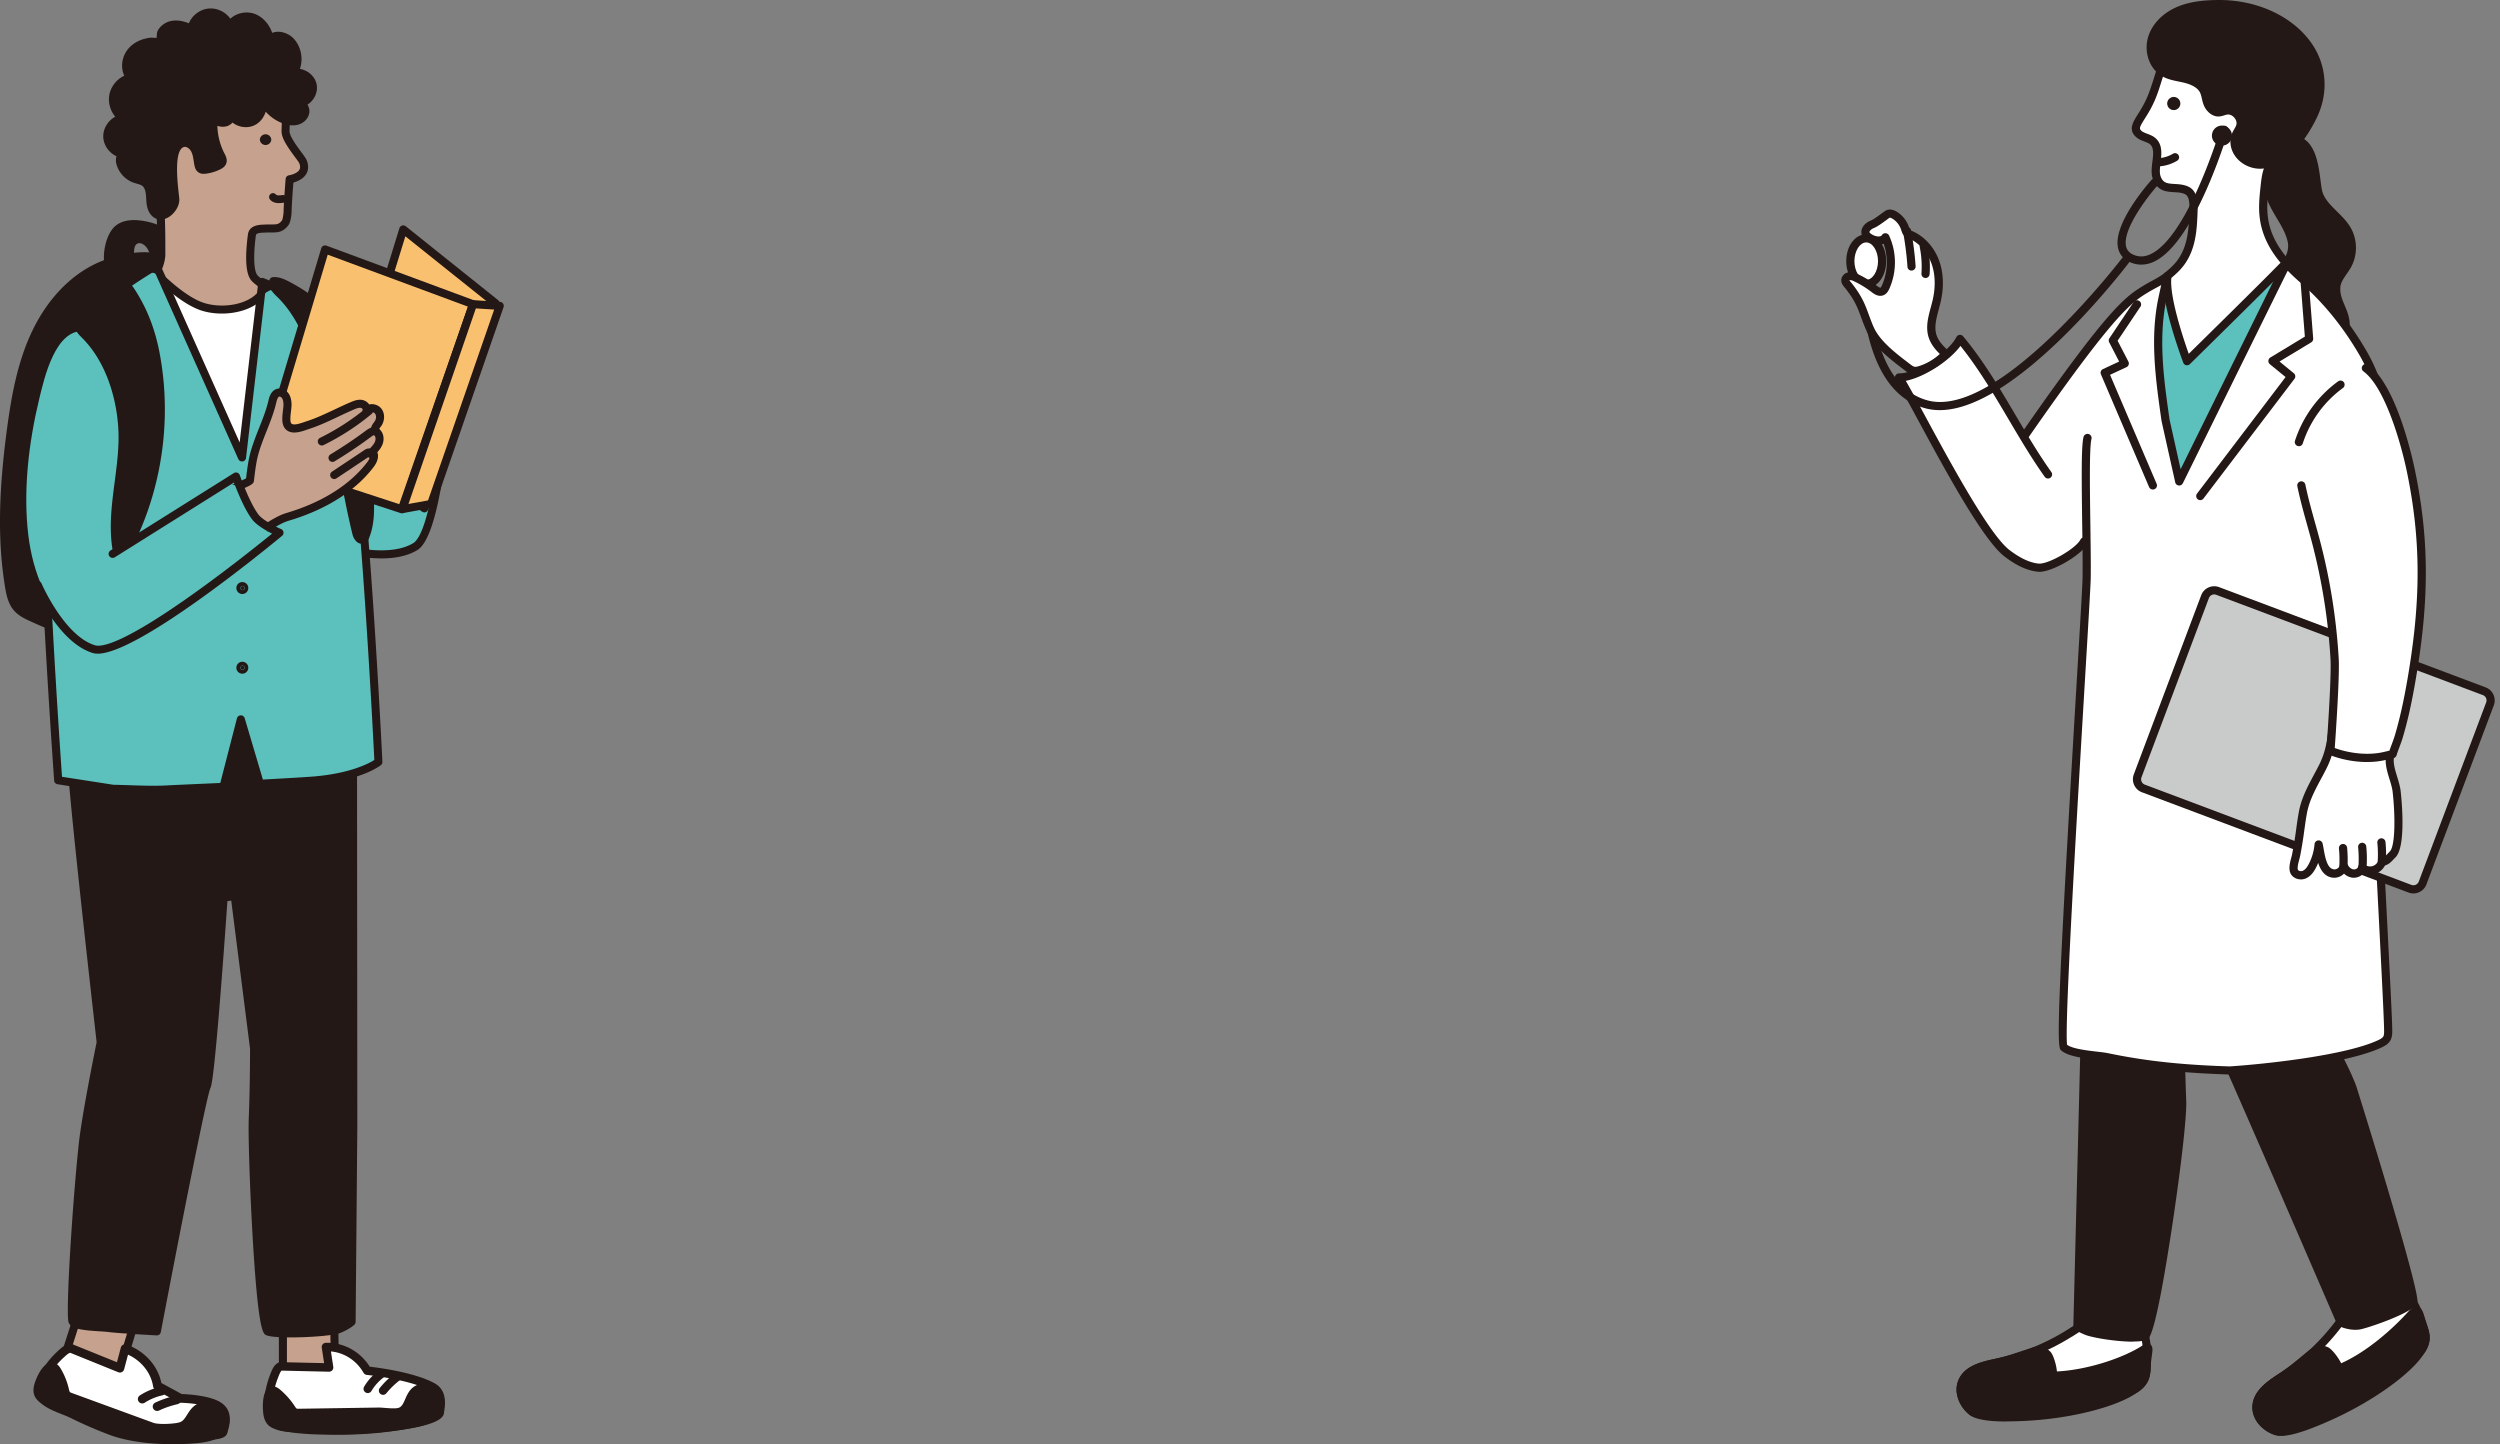<svg width="296" height="171" viewBox="0 0 296 171" fill="none" xmlns="http://www.w3.org/2000/svg"><rect x="0" y="0" width="296" height="171" fill="#808080" stroke="none"/><g clip-path="url(#clip0_4328_131)"><path d="M239.656 51.48l-7.241-10.897s-2.143 1.79-3.33 2.53c-1.199.746-2.502 1.392-3.899 1.569.364 1.148.9 2.23 1.447 3.302a133.99 133.99 0 007.953 13.548c1.292 1.934 2.712 3.91 4.777 4.982.486.249 1.005.448 1.547.486.524.039 1.049-.077 1.557-.22 1.823-.514 3.502-1.415 5.17-2.31 2.137-1.143 4.324-2.325 5.926-4.142 2.082-2.358 2.971-5.583 3.005-8.726.027-3.143-.74-6.236-1.641-9.251-.464-1.558-.132-6.142-1.524-7.17-.619-.452-2.154 1.188-2.717 1.752-3.171 3.164-11.036 14.547-11.036 14.547h.006zm37.314 105.16a26.536 26.536 0 01-6.722 6.302c-1.369.894-3.004 1.938-3.082 3.579-.066 1.336 1.05 2.512 2.326 2.916 1.275.403 4.192-.834 5.423-1.353 5.617-2.375 10.279-5.855 11.593-7.976.282-.453.586-.906.657-1.43.078-.58-.11-1.16-.303-1.712-.398-1.166-.807-2.359-1.552-3.342-3.524-4.683-5.932-.21-8.346 3.021l.006-.005z" fill="#fff"/><path d="M270.094 170c-.277 0-.531-.033-.746-.099-1.386-.437-2.74-1.751-2.662-3.402.088-1.862 1.839-3.005 3.247-3.922l.056-.038a25.992 25.992 0 006.6-6.192c.254-.337.502-.69.756-1.038 1.475-2.055 3.005-4.176 4.954-4.198 1.171.011 2.276.713 3.408 2.221.796 1.06 1.237 2.341 1.624 3.479.188.547.42 1.226.32 1.933-.083.591-.392 1.088-.662 1.525l-.061.099c-1.293 2.082-5.877 5.65-11.82 8.163-1.778.751-3.689 1.475-5.014 1.475V170zm12.233-17.922h-.016c-1.464.016-2.845 1.938-4.181 3.794-.26.359-.514.713-.768 1.055a26.943 26.943 0 01-6.843 6.418l-.055.039c-1.287.839-2.74 1.789-2.806 3.159-.055 1.154.983 2.115 1.988 2.43 1.099.342 4.087-.917 5.07-1.331 5.573-2.353 10.163-5.81 11.394-7.793l.061-.1c.243-.392.475-.762.525-1.143.066-.48-.116-1.016-.282-1.491-.381-1.116-.779-2.276-1.48-3.209-.917-1.215-1.789-1.834-2.607-1.834v.006z" fill="#231815"/><path d="M275.456 159.964c-.524-.27-1.204-.138-1.761.304-1.149.906-2.21 1.873-3.441 2.679-1.37.895-3.005 1.939-3.082 3.579-.066 1.336 1.049 2.513 2.325 2.916 1.276.403 5.125-1.43 6.33-2.021 3.987-1.956 7.903-4.093 10.692-7.313.348-.403.586-.906.657-1.43.078-.58-.11-1.16-.303-1.713-.448-1.303-.486-2.341-1.271-1.458-2.242 2.524-5.55 5.297-8.682 6.545-.116-.624-1.082-1.894-1.452-2.088h-.012z" fill="#231815"/><path d="M269.928 169.978c-.227 0-.42-.028-.58-.078-1.386-.436-2.74-1.75-2.662-3.402.088-1.861 1.839-3.004 3.247-3.921l.056-.039c.828-.541 1.563-1.149 2.341-1.789.348-.288.702-.58 1.061-.862.723-.569 1.596-.701 2.286-.353.415.215 1.149 1.126 1.514 1.877 3.048-1.353 6.125-4.065 8.047-6.224.138-.16.513-.58.999-.475.509.116.663.646.873 1.381.066.221.133.464.221.718.188.547.42 1.226.32 1.933a3.282 3.282 0 01-.773 1.684c-2.938 3.386-7.141 5.612-10.842 7.429-2.877 1.414-4.926 2.121-6.108 2.121zm4.932-9.671c-.276 0-.58.116-.862.337-.353.281-.701.563-1.049.85-.768.63-1.558 1.287-2.43 1.856l-.055.039c-1.287.839-2.74 1.789-2.806 3.159-.055 1.154.983 2.115 1.988 2.43.558.182 2.425-.254 5.971-1.994 3.617-1.778 7.721-3.943 10.538-7.191.292-.337.486-.756.541-1.182.066-.48-.116-1.016-.282-1.491-.094-.271-.166-.525-.232-.757-.055-.182-.121-.414-.182-.574-.011.011-.022.028-.039.044-2.087 2.347-5.517 5.335-8.87 6.672a.49.49 0 01-.657-.365c-.094-.486-.95-1.601-1.199-1.745a.872.872 0 00-.375-.088z" fill="#231815"/><path d="M245.041 157.849a26.546 26.546 0 01-8.539 3.469c-1.601.342-3.501.729-4.164 2.231-.541 1.226.077 2.723 1.121 3.557 1.044.834 4.214.729 5.551.685 6.092-.199 11.698-1.768 13.686-3.275.425-.321.873-.636 1.127-1.1.281-.513.309-1.121.337-1.706.049-1.232.093-2.491-.243-3.679-1.608-5.639-5.463-2.325-8.876-.182z" fill="#fff"/><path d="M237.574 168.305c-1.85 0-3.59-.161-4.413-.818-1.132-.906-1.933-2.618-1.259-4.131.751-1.707 2.794-2.143 4.435-2.497l.071-.016a25.917 25.917 0 008.379-3.408c.359-.226.718-.458 1.082-.701 2.116-1.387 4.303-2.817 6.131-2.138 1.088.403 1.867 1.486 2.38 3.292.365 1.27.31 2.629.266 3.827-.023.58-.05 1.298-.393 1.923-.287.519-.756.872-1.17 1.187l-.089.066c-1.955 1.48-7.511 3.165-13.962 3.375-.486.016-.972.027-1.458.027v.012zm7.727-10.041a26.943 26.943 0 01-8.694 3.534l-.066.017c-1.497.32-3.198.685-3.75 1.938-.464 1.055.154 2.326.977 2.983.901.718 4.143.613 5.209.58 6.047-.193 11.57-1.768 13.437-3.176l.094-.072c.37-.276.718-.535.906-.878.232-.42.254-.988.276-1.491.044-1.182.094-2.403-.226-3.524-.42-1.474-1.022-2.364-1.79-2.651-1.37-.508-3.347.784-5.263 2.038-.37.243-.735.481-1.099.707l-.011-.005z" fill="#231815"/><path d="M242.434 160.406c-.392-.436-1.071-.563-1.756-.353-1.398.431-2.734.955-4.176 1.265-1.601.342-3.501.729-4.164 2.231-.541 1.226.077 2.723 1.121 3.557 1.044.834 5.297.508 6.633.386 4.424-.392 8.843-.983 12.604-2.982a2.774 2.774 0 001.127-1.099c.281-.514.309-1.121.337-1.707.055-1.375.475-2.469-.111-2.076-2.806 1.872-7.633 3.203-11.007 3.242.116-.625-.326-2.16-.608-2.469v.005z" fill="#231815"/><path d="M236.806 168.15c-1.872 0-3.093-.221-3.645-.663-1.132-.906-1.933-2.618-1.259-4.131.751-1.707 2.794-2.143 4.435-2.497l.071-.016c.967-.21 1.873-.509 2.828-.829.431-.143.867-.287 1.304-.425.878-.271 1.745-.083 2.259.491.309.348.668 1.464.74 2.298 3.369-.155 7.771-1.497 10.25-3.148.359-.238.614-.171.768-.077.376.237.315.684.221 1.369-.05.337-.105.762-.121 1.199-.023.58-.05 1.298-.393 1.922a3.247 3.247 0 01-1.325 1.292c-3.96 2.104-8.677 2.668-12.792 3.038a37.27 37.27 0 01-3.33.171l-.011.006zm4.518-7.711c-.16 0-.326.028-.503.078-.43.132-.856.276-1.281.419-.944.315-1.917.641-2.933.857l-.072.016c-1.496.32-3.197.685-3.75 1.939-.464 1.055.155 2.325.978 2.982.458.365 2.353.635 6.285.287 4.015-.359 8.622-.905 12.421-2.927.393-.21.724-.53.934-.906.232-.419.254-.988.276-1.491.017-.486.083-.939.133-1.298v-.038c-2.861 1.706-7.346 2.971-10.765 3.004-.149.017-.282-.061-.375-.171a.476.476 0 01-.105-.398c.088-.486-.315-1.839-.492-2.06-.171-.188-.436-.293-.746-.293h-.005zm30.012-131.885c-.442-2.104-2.187-3.69-2.695-5.876-.464-1.989-.293-6.164 2.629-6.159 2.877.006 2.8 4.204 3.17 6.06.381 1.927 2.508 2.954 3.474 4.66.713 1.26.724 2.895.017 4.165-.459.823-1.199 1.536-1.309 2.469-.254 2.132 1.756 3.458.867 5.755-1.359 3.513-4.49 4.744-7.876 2.557-1.005-.652-1.889-1.524-2.408-2.607-.884-1.839-.563-4.192.779-5.727.878-1 2.132-1.668 2.811-2.811.58-.978.69-1.779.541-2.491v.005z" fill="#231815"/><path d="M272.905 43.765c-1.149 0-2.353-.392-3.557-1.171-1.171-.757-2.06-1.723-2.579-2.806-.967-2.005-.613-4.578.856-6.257.375-.431.812-.801 1.237-1.155.596-.502 1.16-.972 1.519-1.585.469-.79.624-1.475.486-2.143-.205-.977-.724-1.85-1.276-2.778-.563-.95-1.149-1.933-1.419-3.087-.337-1.442-.398-4.143.817-5.667.563-.707 1.348-1.083 2.275-1.083h.006c2.8.006 3.209 3.204 3.48 5.32.055.419.104.817.165 1.126.199.989.961 1.745 1.768 2.546.602.597 1.226 1.215 1.657 1.972.795 1.403.806 3.225.022 4.64-.155.28-.337.54-.514.794-.348.503-.674.973-.74 1.492-.1.812.199 1.513.508 2.253.42 1.005.9 2.148.331 3.618-.734 1.9-1.993 3.22-3.551 3.728a4.83 4.83 0 01-1.486.232l-.005.01zm-1.099-15.31c.188.911-.006 1.834-.602 2.833-.448.751-1.099 1.304-1.729 1.834-.414.348-.801.674-1.132 1.05-1.221 1.391-1.514 3.528-.707 5.196.442.917 1.215 1.751 2.231 2.408 1.486.956 2.944 1.243 4.22.829 1.27-.414 2.319-1.535 2.944-3.154.425-1.104.082-1.933-.321-2.894-.342-.823-.701-1.679-.574-2.745.088-.756.502-1.353.906-1.927.171-.243.331-.475.464-.713a3.84 3.84 0 00-.017-3.69c-.365-.64-.917-1.187-1.497-1.761-.878-.867-1.778-1.762-2.032-3.043a18.847 18.847 0 01-.177-1.193c-.315-2.447-.718-4.468-2.519-4.474h-.005c-.635 0-1.132.232-1.513.718-.939 1.182-.939 3.546-.636 4.844.238 1.01.757 1.889 1.309 2.817.569.95 1.155 1.938 1.392 3.076l-.005-.011zm-23.733 43.947l-1.475 59.417-.635 25.18s-.044.105 1.055.574c1.105.475 5.871 1.105 6.948.63 1.083-.475 4.546-23.937 4.385-27.875-.16-3.938-.16-6.457-.16-6.457l2.834-19.684s1.259 18.74 1.889 19.839c.629 1.105 14.21 32.553 14.21 32.553s1.066.514 2.165.359c1.105-.16 6.142-2.049 6.457-2.833.315-.785-6.578-23.584-7.241-25.351-1.419-3.778-4.882-9.135-4.882-9.135s5.053-25.484 5.528-32.57c.475-7.086-1.06-15.713-1.06-15.713l-30.023 1.06.005.006z" fill="#231815"/><path d="M252.536 158.854c-1.961 0-4.833-.463-5.706-.833-1.104-.475-1.242-.647-1.314-.834a.581.581 0 01-.033-.199l.64-25.18 1.475-59.417a.49.49 0 01.47-.475l30.023-1.06a.48.48 0 01.492.397c.016.088 1.535 8.765 1.065 15.83-.452 6.793-4.998 29.907-5.495 32.442.608.95 3.524 5.6 4.822 9.058.083.226 7.699 24.544 7.24 25.698-.464 1.16-6.02 3.016-6.837 3.132-1.232.177-2.397-.376-2.447-.403a.474.474 0 01-.232-.243c-4.694-10.87-13.697-31.647-14.183-32.503-.486-.845-1.204-9.716-1.635-15.537l-2.187 15.172c0 .315.011 2.767.155 6.401.088 2.171-.84 9.467-1.735 15.327-1.922 12.559-2.634 12.874-2.943 13.007-.332.143-.923.204-1.63.204l-.005.016zm-6.081-2.082c.121.067.348.183.757.359 1.01.431 5.434 1 6.489.663 1.027-1.69 4.336-23.363 4.176-27.439-.155-3.899-.161-6.45-.161-6.473v-.066l2.834-19.684c.033-.243.226-.436.497-.414a.485.485 0 01.464.453c.48 7.108 1.397 18.723 1.833 19.64.613 1.077 12.946 29.614 14.156 32.415.309.121 1.022.347 1.729.248 1.082-.155 5.457-1.861 6.047-2.507-.138-1.933-6.484-23.065-7.218-25.025-1.381-3.684-4.8-8.986-4.833-9.042a.479.479 0 01-.066-.359c.05-.254 5.053-25.533 5.517-32.508.404-6.07-.69-13.383-.983-15.183l-29.139 1.027-1.464 58.959-.63 24.942-.005-.006zm-.006.216v.022a.443.443 0 010-.022z" fill="#231815"/><path d="M253.314 83.21c1.63.376 3.646.735 6.131 1.022.79.094 1.685.144 2.651.155l7.175-.05 1.817-52.292-14.482.646s-5.628 11.173-6.434 13.603c-.807 2.43.099 36.121.099 36.121l3.043 1.862V83.21z" fill="#5CC0BD"/><path d="M270.817 31.288a14.07 14.07 0 01-1.005-1.226c-.978-1.348-1.663-2.878-1.817-4.678-.094-1.121.027-2.248.149-3.37.094-.877.204-1.783.657-2.54.392-.651 1.011-1.132 1.552-1.662 1.839-1.79 2.944-4.363 2.762-6.92-.387-5.524-7.291-9.412-12.366-7.76-1.702.552-3.248 1.684-4.104 3.253-.917 1.673-1.215 3.579-1.983 5.33-1.055 2.408-2.325 3.18-1.53 4.053.453.497 1.243.508 1.751.95 1.132.994.011 3.038.464 4.308.646 1.806 2.336.884 3.601 1.547.718.375.79 1.364.762 2.176-.072 2.176-.132 4.363-1.414 6.213-.436.63-1.038 1.188-1.69 1.718l.011.044c-.386 2.845 2.331 10.036 2.331 10.036s9.052-8.892 11.328-11.234l.541-.243v.005z" fill="#fff"/><path d="M258.948 43.251c-.033 0-.072 0-.105-.011a.473.473 0 01-.348-.304c-.11-.298-2.728-7.263-2.364-10.223 0-.155.055-.315.171-.409.741-.596 1.249-1.11 1.597-1.618 1.187-1.707 1.253-3.728 1.325-5.87v-.084c.033-.983-.121-1.535-.497-1.729-.37-.193-.817-.22-1.292-.248-.901-.05-2.022-.116-2.541-1.563-.226-.63-.138-1.353-.05-2.05.105-.844.199-1.64-.276-2.054-.171-.149-.42-.243-.685-.342-.37-.138-.784-.298-1.104-.646-.751-.823-.243-1.63.337-2.558.326-.519.734-1.165 1.104-2.021.315-.724.558-1.502.796-2.248.325-1.044.662-2.12 1.209-3.12.873-1.591 2.469-2.861 4.38-3.485 2.717-.884 6.097-.293 8.82 1.54 2.48 1.668 3.999 4.093 4.181 6.645.183 2.623-.906 5.352-2.91 7.301-.133.127-.266.254-.404.381-.414.387-.806.746-1.071 1.188-.409.68-.503 1.563-.591 2.347-.116 1.083-.243 2.198-.149 3.275.132 1.569.696 3.016 1.723 4.435.282.392.608.79.972 1.182.105.116.149.27.116.425a.47.47 0 01-.276.343l-.458.204c-2.353 2.42-11.185 11.085-11.273 11.174a.496.496 0 01-.337.138v.005zm-1.861-10.334c-.221 2.248 1.414 7.147 2.06 8.975 1.983-1.95 8.859-8.715 10.781-10.698a.666.666 0 01.094-.077c-.216-.26-.42-.52-.602-.773-1.132-1.563-1.757-3.17-1.906-4.916-.099-1.17.028-2.336.149-3.463.094-.878.205-1.878.724-2.74.337-.557.801-.982 1.248-1.397.133-.121.26-.237.387-.364 1.8-1.751 2.783-4.198 2.618-6.54-.16-2.253-1.525-4.407-3.756-5.91-2.48-1.673-5.54-2.214-7.981-1.424-1.679.547-3.076 1.651-3.827 3.027-.503.916-.807 1.9-1.133 2.943-.243.774-.491 1.58-.828 2.348-.403.922-.828 1.601-1.176 2.148-.613.972-.669 1.143-.442 1.386.16.177.425.277.729.393.32.121.679.254.983.519.862.75.723 1.894.602 2.9-.072.612-.144 1.192 0 1.606.287.807.751.873 1.684.923.531.033 1.127.066 1.685.353 1.088.57 1.038 2.06 1.022 2.624v.083c-.078 2.187-.155 4.446-1.503 6.39-.375.541-.889 1.077-1.612 1.673v.011z" fill="#231815"/><path d="M262.687.486c-1.574.011-3.176.138-4.628.74-1.453.602-2.751 1.734-3.231 3.231-.481 1.497.033 3.342 1.392 4.137.867.508 1.916.541 2.877.834.657.199 1.392.574 1.757 1.182.419.701.27 1.519.845 2.176.237.27.552.497.916.514.343.016.669-.16 1.006-.221.966-.16 1.905.9 1.629 1.839-.116.398-.392.723-.547 1.104-.271.674-.121 1.47.276 2.077.564.867 1.607 1.392 2.64 1.38 2.861-.027 5.164-3.512 6.252-5.776 1.32-2.734 1.149-5.86-.618-8.362-2.342-3.314-6.617-4.894-10.566-4.872v.017z" fill="#231815"/><path d="M267.586 19.977c-1.204 0-2.38-.624-3.015-1.602-.509-.784-.63-1.75-.321-2.524.077-.199.182-.375.276-.541.105-.182.205-.354.254-.52.083-.275-.016-.607-.248-.872-.232-.265-.552-.397-.84-.353-.11.016-.215.055-.326.088-.226.072-.486.15-.784.138-.447-.022-.895-.26-1.259-.685-.403-.464-.514-.972-.619-1.42-.066-.297-.132-.585-.276-.828-.326-.546-1.071-.845-1.48-.966-.315-.1-.646-.166-.994-.238-.668-.138-1.359-.276-1.983-.646-1.497-.873-2.187-2.9-1.607-4.706.486-1.524 1.767-2.81 3.507-3.529 1.635-.668 3.43-.762 4.816-.773h.094c4.501 0 8.66 1.939 10.875 5.076 1.834 2.596 2.077 5.904.657 8.853-.679 1.409-3.17 6.015-6.683 6.048h-.044zm-3.772-7.39c.53 0 1.055.243 1.447.685.458.52.63 1.187.453 1.79a3.41 3.41 0 01-.343.728c-.082.144-.165.282-.215.42-.193.486-.105 1.11.232 1.635a2.631 2.631 0 002.231 1.16c2.353-.022 4.551-2.856 5.822-5.501 1.264-2.624 1.049-5.567-.575-7.87-2.032-2.884-5.887-4.662-10.079-4.662h-.089c-1.298.006-2.971.094-4.446.701-1.452.603-2.557 1.696-2.955 2.933-.436 1.364.078 2.933 1.177 3.574.491.287 1.071.403 1.69.53.353.072.723.149 1.082.26.669.204 1.563.613 2.027 1.397.221.375.31.762.387 1.11.088.386.16.718.403 1 .188.215.392.342.569.348.127 0 .276-.04.453-.094.149-.044.298-.094.453-.116.094-.017.182-.022.276-.022v-.006zm-6.44.448a.778.778 0 11.779-.779c0 .43-.348.779-.779.779z" fill="#231815"/><path d="M247.167 51.845c-.425 1.624-.038 12.007-.105 16.57-.044 2.926-3.457 54.816-2.734 55.55.884.878 4.043.967 5.209 1.204 4.948 1.028 9.406 1.414 14.448 1.569 4.761-.315 13.907-1.348 17.751-3.137.343-.16.702-.348.878-.674.15-.271.15-.597.15-.911-.023-4.551-3.37-59.23-2.232-63.665.53-2.06 1.519-4.291 1.613-6.429.171-3.882-.503-6.97-2.458-10.3-1.867-3.181-4.192-6.114-6.987-8.528a22.626 22.626 0 01-1.883-1.811l-.442.646-12.36 25.058-1.619-7.252c-.696-4.855-1.38-9.72-.342-14.509l.552-2.551c-.756.613-1.728 1.038-2.485 1.502-2.11 1.287-4.032 2.507-14.299 17.265l7.345.392v.011z" fill="#fff"/><path d="M264.013 127.224c-5.772-.182-10.119-.652-14.576-1.58a14.417 14.417 0 00-1.248-.171c-1.53-.182-3.435-.403-4.203-1.16-.453-.464-.414-4.882 1.878-43.295.392-6.573.701-11.764.712-12.61.022-1.596-.005-3.888-.044-6.312-.077-5.59-.11-9.329.16-10.367a.485.485 0 01.939.243c-.259.989-.193 5.838-.132 10.113.033 2.435.066 4.733.044 6.34-.011.867-.309 5.81-.718 12.654-.845 14.2-2.414 40.445-2.082 42.621.607.47 2.369.679 3.551.817.536.061 1 .116 1.337.188 4.402.917 8.698 1.381 14.365 1.558 4.352-.287 13.692-1.304 17.536-3.088.276-.127.552-.27.657-.469.094-.171.088-.436.088-.674-.005-1.276-.287-6.688-.635-13.548-1.22-23.771-2.347-47.233-1.579-50.238.171-.68.397-1.38.613-2.06.453-1.42.922-2.883.983-4.27.171-3.887-.541-6.886-2.392-10.035-1.944-3.308-4.263-6.136-6.887-8.411a22.464 22.464 0 01-1.502-1.409l-.083.122-12.344 25.03a.482.482 0 01-.906-.11l-1.618-7.252c-.69-4.844-1.403-9.814-.343-14.719l.299-1.38c-.238.137-.475.264-.713.392-.276.149-.552.298-.801.452-1.999 1.216-3.882 2.37-14.15 17.128a.481.481 0 01-.674.121.482.482 0 01-.121-.674c10.389-14.929 12.267-16.072 14.443-17.398.259-.16.547-.314.839-.475.553-.298 1.127-.613 1.596-.988a.482.482 0 01.558-.033c.177.11.265.315.221.513l-.552 2.552c-1.022 4.733-.326 9.621.348 14.343l1.309 5.871 11.753-23.826.033-.06.442-.647a.492.492 0 01.364-.21c.15-.005.293.05.393.155a22.223 22.223 0 001.844 1.773c2.707 2.342 5.087 5.252 7.086 8.649 1.95 3.32 2.707 6.478 2.524 10.565-.066 1.514-.557 3.044-1.027 4.518-.221.696-.436 1.359-.602 2.005-.795 3.11.713 32.432 1.607 49.945.365 7.142.63 12.3.641 13.593 0 .32 0 .756-.21 1.143-.248.458-.701.696-1.099.883-3.96 1.84-13.134 2.867-17.928 3.182h.006z" fill="#231815"/><path d="M260.517 59.218a.484.484 0 01-.387-.779l10.483-13.796-1.861-1.524a.486.486 0 01.055-.79l4.087-2.474-.525-6.689a.48.48 0 01.447-.52.483.483 0 01.52.448l.546 6.987a.483.483 0 01-.232.453l-3.755 2.27 1.69 1.386a.48.48 0 01.077.668l-10.77 14.167a.475.475 0 01-.386.193h.011zM254.9 57.96a.494.494 0 01-.448-.294l-5.7-13.338a.478.478 0 01.243-.63l1.911-.889-1.176-2.275a.476.476 0 01.028-.492l2.877-4.297a.487.487 0 01.807.542l-2.718 4.054L252 42.809a.481.481 0 01-.226.663l-1.945.906 5.518 12.907a.485.485 0 01-.442.674h-.005z" fill="#231815"/><path d="M294.137 81.838l-31.565-11.871a1.16 1.16 0 00-1.494.677l-7.977 21.211a1.16 1.16 0 00.677 1.494l31.566 11.871a1.16 1.16 0 001.494-.678l7.976-21.21a1.159 1.159 0 00-.677-1.494z" fill="#C9CACA"/><path d="M285.751 105.783c-.193 0-.392-.033-.579-.105l-31.57-11.874a1.647 1.647 0 01-.961-2.116l7.981-21.214a1.65 1.65 0 012.115-.96l31.57 11.874c.85.32 1.276 1.27.961 2.115l-7.981 21.214a1.634 1.634 0 01-.862.917 1.624 1.624 0 01-.679.149h.005zM262.162 70.38a.67.67 0 00-.629.437l-7.981 21.214a.672.672 0 00.392.867l31.57 11.874a.675.675 0 00.867-.392l7.981-21.214a.67.67 0 00-.392-.867L262.4 70.424a.72.72 0 00-.238-.044z" fill="#231815"/><path d="M279.466 90.695a8.575 8.575 0 01-3.225-.625.487.487 0 01.37-.9c1.845.762 4.043.74 5.871-.066.243-.11.53 0 .641.248.11.243 0 .53-.249.641a8.554 8.554 0 01-3.408.702z" fill="#231815"/><path d="M278.4 84.757c-.574.094-1.126.348-1.496.79-1.155 1.375-1.089 3.65-1.884 5.236-.884 1.756-1.994 3.446-2.358 5.418-.326 1.795-.304 2.408-.79 4.982-.11.574-.508 1.579-.204 2.076.243.404.817.475 1.231.265.415-.204.691-.618.906-1.038a6.604 6.604 0 00.713-2.485c.237 1.005.265 3.065 1.502 3.419.425.121.917-.012 1.226-.332.105-.11.232-.248.376-.193.055.022.093.072.132.116.337.37.967.414 1.353.105.221-.177.398-.464.68-.486.138-.011.27.049.408.088a1.349 1.349 0 001.353-.398c.111-.127.199-.276.337-.381.138-.105.31-.149.47-.204 1.314-.458 1.32-2.154 1.441-3.292a22.12 22.12 0 00-.022-4.722c-.171-1.54-.541-2.988-.304-4.518.199-1.309-.281-2.717-1.397-3.485-.392-.27-.839-.453-1.292-.613-.652-.226-1.337-.409-2.033-.376-.116 0-.232.017-.348.034v-.006z" fill="#fff"/><path d="M272.424 104.121c-.475 0-.933-.221-1.171-.613-.336-.558-.132-1.348.039-1.983a4.89 4.89 0 00.105-.436c.271-1.43.381-2.237.486-3.016.083-.602.16-1.165.304-1.96.293-1.602 1.049-3.01 1.778-4.375.21-.392.42-.784.619-1.176.558-1.11.884-2.287 1.049-3.806l.481.055-.481-.088c.061-.574.122-1.115.63-1.613.795-.784 1.999-.8 2.833-.74.464.033 1.005.089 1.536.254.596.194 1.121.514 1.546.807.536.364 1.143.817 1.547 1.463.397.624.22 1.06.066 1.447-.039.105-.089.216-.127.354-.138.453-.216.828-.238 1.176-.044.652.171 1.353.398 2.094.171.557.348 1.132.414 1.7.122 1.1.668 6.634-.635 7.871a7.54 7.54 0 00-.215.221c-.26.276-.569.602-1.006.712-.248.481-.69.856-1.204 1.011a2.06 2.06 0 01-1.353-.061 1.52 1.52 0 01-1.353.492 1.791 1.791 0 01-.939-.47c-.337.332-.806.52-1.287.481-.988-.088-1.491-.889-1.773-1.756-.077.187-.16.375-.254.552-.204.398-.541.961-1.121 1.248-.221.111-.458.16-.69.16l.016-.005zm6.142-18.8c-.574 0-1.215.088-1.613.48-.248.248-.287.497-.348 1.033v.033c-.182 1.618-.547 2.927-1.154 4.131-.204.403-.414.8-.63 1.198-.696 1.298-1.419 2.64-1.679 4.088-.143.773-.215 1.33-.298 1.916a49.423 49.423 0 01-.491 3.065 7.164 7.164 0 01-.122.503c-.094.359-.271 1.027-.144 1.232.094.149.387.193.602.082.249-.121.464-.386.691-.822a6.332 6.332 0 00.663-2.31.484.484 0 01.955-.07c.044.176.083.397.122.634.215 1.237.475 2.353 1.237 2.419.292.033.618-.204.69-.491a.49.49 0 01.425-.365.496.496 0 01.486.276c.15.315.415.542.685.58.238.039.508-.11.553-.303a.48.48 0 01.767-.266c.26.205.635.277.956.177.32-.099.591-.364.69-.679a.486.486 0 01.459-.337h.016c.182 0 .354-.171.619-.453.083-.088.165-.177.248-.254.635-.602.674-4.065.337-7.058-.055-.481-.21-.984-.375-1.52-.243-.795-.497-1.612-.442-2.446a6.035 6.035 0 01.431-1.817c.132-.332.143-.365.016-.575-.315-.491-.817-.872-1.27-1.176-.37-.248-.818-.53-1.304-.685-.43-.138-.9-.182-1.303-.21a6.496 6.496 0 00-.475-.016v.005z" fill="#231815"/><path d="M277.45 103.254h-.033a.488.488 0 01-.453-.514c.05-.762.039-1.53-.033-2.281a.485.485 0 11.967-.094c.077.807.088 1.629.038 2.441a.487.487 0 01-.48.453l-.006-.005zm2.276-.144h-.033a.485.485 0 01-.453-.513c.049-.763.038-1.53-.039-2.282a.487.487 0 01.436-.53.489.489 0 01.531.437c.077.806.093 1.623.038 2.441a.487.487 0 01-.48.453v-.006zm2.275-.53h-.033a.488.488 0 01-.453-.514c.05-.762.039-1.53-.038-2.28a.487.487 0 01.436-.531.488.488 0 01.53.436c.077.807.094 1.624.039 2.442a.487.487 0 01-.481.452v-.005z" fill="#231815"/><path d="M272.154 50.807c-.702 4.457.889 8.914 2.043 13.272a70.505 70.505 0 012.22 13.912c.138 2.348.161 4.706.067 7.059-.039 1.022-.796 3.717.353 4.253 1.237.574 2.662.519 4.026.453.409-.023.818-.04 1.205-.172.994-.337 1.281-1.38 1.551-2.286.68-2.27 1.149-4.601 1.552-6.937 1.475-8.644 1.768-16.095.006-24.672-.685-3.325-2.9-13.316-7.108-12.653-3.474.547-5.391 4.43-5.915 7.776v-.005z" fill="#fff"/><path d="M280.284 90.225c-1.497 0-3.104-.298-4.54-.873a.486.486 0 01-.304-.486c.005-.083.629-8.555.491-10.847a70.483 70.483 0 00-2.203-13.819c-.172-.657-.359-1.314-.542-1.977-.425-1.519-.861-3.087-1.181-4.65a.487.487 0 01.375-.575.49.49 0 01.574.376c.315 1.53.746 3.082 1.166 4.584.188.663.37 1.325.547 1.988a71.502 71.502 0 012.236 14.007c.122 2.104-.347 8.941-.469 10.615 1.955.707 4.186.878 5.91.442l.569-.133c.088-.26.182-.519.281-.778.127-.337.249-.669.348-.995.58-1.95 1.055-4.07 1.536-6.881 1.579-9.263 1.557-16.299-.083-24.285-.735-3.58-2.651-10.13-5.159-11.963a.486.486 0 11.575-.785c3.308 2.42 5.191 10.88 5.534 12.549 1.668 8.113 1.695 15.255.088 24.644-.486 2.85-.966 5.01-1.563 6.998-.105.353-.243.712-.37 1.06-.121.326-.249.657-.348.989a.488.488 0 01-.353.331l-.823.193a9.452 9.452 0 01-2.287.265l-.005.006zm-8.097-37.397a.489.489 0 01-.464-.63 14.106 14.106 0 015.109-7.047.49.49 0 01.679.105c.155.215.11.52-.105.68a13.17 13.17 0 00-4.755 6.56.486.486 0 01-.464.338v-.006zm-18.668-21.496c-.409 0-.818-.083-1.215-.243-.812-.331-1.337-.911-1.519-1.684-.663-2.845 3.485-7.578 3.96-8.108a.488.488 0 01.685-.039.487.487 0 01.038.685c-1.198 1.337-4.203 5.247-3.739 7.24.111.465.415.796.939 1.006.646.26 1.304.227 2-.116 4.418-2.132 8.19-14.713 8.229-14.84a.484.484 0 11.928.276c-.16.535-3.938 13.122-8.732 15.442a3.58 3.58 0 01-1.569.381h-.005z" fill="#231815"/><path d="M255.618 19.695a.483.483 0 01-.028-.966 3.784 3.784 0 001.684-.525.48.48 0 01.663.166.479.479 0 01-.165.662 4.711 4.711 0 01-2.121.663h-.033zm-25.959 28.864a6.492 6.492 0 01-1.673-.21c-6.357-1.701-7.246-10.367-7.583-13.631-.045-.436-.094-.89-.127-1.066a.49.49 0 01-.1-.293c0-.265.216-.486.486-.486.53 0 .569.404.707 1.746.315 3.081 1.16 11.267 6.871 12.791 8.417 2.253 22.992-16.818 23.141-17.011a.485.485 0 11.774.585c-.575.763-13.443 17.575-22.49 17.575h-.006z" fill="#231815"/><path d="M220.96 33.613c1.037 0 1.878-1.206 1.878-2.695 0-1.488-.841-2.695-1.878-2.695s-1.877 1.207-1.877 2.695c0 1.489.84 2.695 1.877 2.695z" fill="#fff"/><path d="M220.96 34.1c-1.325 0-2.364-1.398-2.364-3.182s1.039-3.181 2.364-3.181c1.326 0 2.364 1.397 2.364 3.181s-1.038 3.181-2.364 3.181zm0-5.397c-.756 0-1.397 1.017-1.397 2.215 0 1.199.641 2.215 1.397 2.215.757 0 1.398-1.01 1.398-2.215 0-1.204-.641-2.215-1.398-2.215z" fill="#231815"/><path d="M221.48 39.081c-.492-1.022-.785-2.132-1.276-3.154-.387-.811-.901-1.557-1.475-2.247-.116-.144-.243-.299-.248-.48-.006-.266.259-.476.524-.504.265-.027.519.083.762.2.741.353 1.442.79 2.094 1.286.281.216.64.464.966.32.205-.088.326-.303.42-.508a7.17 7.17 0 00-.022-5.893c-.398.591-1.337.42-1.928.017-.16-.11-.326-.243-.397-.425-.194-.475.292-.956.773-1.138.48-.182 1.602-1.072 1.8-1.193.26-.155.591-.039.845.121a2.902 2.902 0 011.238 1.597c.049.16.088.325.193.453.116.137.293.198.458.27 1.414.591 2.469 1.883 2.961 3.336.491 1.453.464 3.043.116 4.534-.321 1.365-.895 2.784-.475 4.12.21.675.662 1.249 1.176 1.74.116.11.249.249.232.41-.011.115-.099.209-.188.286a6.978 6.978 0 01-2.645 1.558c-.26.083-.536.154-.807.1-.259-.05-.486-.216-.696-.376-1.54-1.171-3.556-2.668-4.407-4.435l.006.005z" fill="#fff"/><path d="M226.782 44.394c-.094 0-.194-.005-.287-.027-.387-.078-.696-.31-.901-.464l-.154-.122c-1.569-1.193-3.524-2.678-4.391-4.49a19.696 19.696 0 01-.657-1.624c-.199-.535-.382-1.044-.619-1.53-.342-.718-.806-1.419-1.408-2.148-.139-.171-.354-.425-.359-.779-.011-.563.48-.95.961-.994.397-.033.729.105 1.016.243.768.37 1.502.817 2.181 1.342.365.276.464.27.486.26.011 0 .067-.044.166-.265a6.678 6.678 0 00.21-4.932 1.38 1.38 0 01-.265.077c-.63.121-1.304-.138-1.723-.42-.199-.138-.448-.331-.575-.64a1.098 1.098 0 01.017-.857c.204-.47.668-.778 1.038-.916.276-.105.956-.602 1.315-.868a6.15 6.15 0 01.408-.287c.376-.226.856-.177 1.348.122a3.385 3.385 0 011.447 1.867l.022.077a.939.939 0 00.078.204c.027.033.143.083.226.116 1.508.635 2.712 1.989 3.275 3.645.486 1.42.53 3.082.127 4.8-.066.276-.138.558-.215.84-.287 1.076-.564 2.087-.271 3.026.16.508.503 1.01 1.05 1.535.138.133.419.404.375.812-.033.304-.237.498-.337.586a7.539 7.539 0 01-2.828 1.668 2.513 2.513 0 01-.756.143zm-7.821-11.173s.105.1.144.144c.651.79 1.154 1.557 1.535 2.347.254.53.458 1.083.652 1.618.199.536.386 1.05.618 1.541.774 1.602 2.624 3.01 4.11 4.143l.16.121c.182.138.348.254.497.287.16.034.364-.022.563-.088.9-.287 1.74-.784 2.436-1.425a.508.508 0 01-.022-.022c-.663-.64-1.088-1.276-1.304-1.944-.381-1.204-.055-2.403.26-3.568.072-.27.143-.541.21-.812.359-1.54.326-3.016-.1-4.27-.475-1.397-1.48-2.534-2.689-3.043-.227-.093-.459-.187-.641-.403-.155-.182-.216-.392-.265-.558l-.022-.066a2.438 2.438 0 00-1.033-1.33c-.199-.122-.326-.128-.343-.117-.055.033-.171.122-.325.238-.602.442-1.177.856-1.552.994-.216.083-.42.248-.486.398-.028.06-.017.088-.011.104.022.05.093.122.22.205.31.21.724.32.995.27a.353.353 0 00.259-.16.482.482 0 01.442-.21.493.493 0 01.403.282 7.652 7.652 0 01.022 6.296c-.077.172-.265.58-.668.752-.613.265-1.182-.172-1.453-.382a11.336 11.336 0 00-2.01-1.237c-.171-.083-.359-.171-.503-.154a.126.126 0 00-.093.05h-.006z" fill="#231815"/><path d="M226.323 32.04a.478.478 0 01-.48-.453 36.261 36.261 0 00-.525-4.148.483.483 0 01.95-.177 37.83 37.83 0 01.541 4.258.482.482 0 01-.453.514h-.033v.005zm1.657.872h-.033a.48.48 0 01-.447-.52 11.88 11.88 0 00-.205-3.153.48.48 0 01.381-.569.48.48 0 01.569.381c.227 1.122.304 2.27.221 3.414a.486.486 0 01-.48.452l-.006-.005zm13.465 34.784c-.055 0-.11 0-.16-.005-1.607-.16-2.999-1.083-3.91-1.768-2.552-1.91-7.025-10.173-10.29-16.21-1.115-2.054-2.076-3.833-2.651-4.772a.493.493 0 01-.011-.491.493.493 0 01.42-.243h.033c1.978 0 5.822-2.436 6.76-4.297a.48.48 0 01.376-.26.47.47 0 01.425.171c2.392 2.867 4.325 6.142 6.192 9.307 1.336 2.264 2.717 4.606 4.252 6.766a.48.48 0 01-.116.673.48.48 0 01-.673-.116c-1.558-2.192-2.95-4.556-4.297-6.837-1.735-2.938-3.524-5.976-5.678-8.66-1.314 1.806-4.33 3.722-6.473 4.136.591 1.017 1.392 2.497 2.292 4.165 3.043 5.617 7.638 14.111 10.019 15.895.817.613 2.06 1.442 3.424 1.58 1.127.105 4.419-1.779 4.954-2.856a.486.486 0 01.867.437c-.679 1.37-4.158 3.396-5.755 3.396v-.01zm22.341-51.64a.708.708 0 01-.707.706.705.705 0 01-.707-.706c0-.393.315-.707.707-.707.392 0 .707.314.707.707z" fill="#231815"/><path d="M263.079 17.243a1.189 1.189 0 01-1.187-1.187c0-.652.536-1.188 1.187-1.188.652 0 1.188.536 1.188 1.188 0 .651-.536 1.187-1.188 1.187zm0-1.408c-.121 0-.221.1-.221.22a.221.221 0 10.221-.22z" fill="#231815"/></g><path d="M42.22 55.56l2.824-17.012s3.263 1.343 5.114 1.47c1.162.08 3.286-.91 3.286-.91s-.782 23.472-4.259 25.603c-3.477 2.131-10.099-.073-10.099-.073l3.135-9.075v-.003z" fill="#5CC0BD"/><path d="M45.106 66.112c-3.03 0-5.985-.965-6.172-1.027a.476.476 0 01.301-.903c.062.02 6.456 2.11 9.701.12.737-.449 2.132-2.77 3.208-13.236.49-4.782.72-9.449.795-11.224-.764.305-1.972.71-2.816.654-1.456-.1-3.678-.893-4.709-1.287l-2.726 16.43a.476.476 0 01-.547.392.472.472 0 01-.39-.547l2.823-17.012a.479.479 0 01.65-.363c.031.014 3.214 1.314 4.965 1.436.854.062 2.49-.606 3.051-.869a.482.482 0 01.464.035c.138.09.218.249.214.415-.08 2.429-.896 23.793-4.487 25.994-1.225.75-2.785 1-4.328 1l.003-.008z" fill="#231815"/><path d="M58.683 35.915l-10.933-8.75-7.892 25.617 10.386 7.41 8.439-24.277z" fill="#F9C06F"/><path d="M50.244 60.667a.48.48 0 01-.277-.09l-10.386-7.411a.482.482 0 01-.18-.53l7.888-25.616a.47.47 0 01.315-.315.488.488 0 01.44.083l10.933 8.75c.159.125.218.34.152.53L50.69 60.345a.474.474 0 01-.45.322h.004zm-9.83-8.075l9.588 6.84 8.117-23.358-10.124-8.099-7.584 24.617h.004zm-26.491-25.43c.817-.723 2.045-.706 3.117-.508.817.148 1.644.39 2.287.916 1.177.959 1.457 2.844.613 4.1a.806.806 0 01-.284.287c-.405.208-.84-.231-1.02-.65-.284-.657-.378-1.39-.717-2.017-.339-.63-1.069-1.152-1.744-.913-1.889.66.575 5.089-1.944 4.521-2.245-.505-1.495-4.677-.304-5.732l-.004-.004z" fill="#231815"/><path d="M14.625 33.42c-.155 0-.325-.02-.505-.062-.84-.19-1.439-.823-1.688-1.781-.402-1.564.166-3.886 1.173-4.775.785-.695 1.968-.906 3.518-.62.755.14 1.72.378 2.502 1.015 1.363 1.11 1.685 3.28.706 4.736a1.28 1.28 0 01-.464.446.95.95 0 01-.772.045c-.439-.159-.757-.584-.906-.93a7.276 7.276 0 01-.315-.938c-.11-.377-.21-.73-.38-1.045-.243-.446-.758-.837-1.166-.692-.505.177-.499.952-.43 2.028.06.934.111 1.813-.45 2.294-.214.183-.49.273-.823.273v.007zm-.387-5.902c-.664.588-1.208 2.547-.879 3.823.16.62.477.976.976 1.087.242.055.429.052.498-.01.2-.17.152-.945.118-1.51-.07-1.137-.16-2.556 1.065-2.985.93-.325 1.89.343 2.322 1.138.218.402.339.824.456 1.232.087.294.166.567.277.827.107.25.305.412.37.415.004-.003.035-.024.104-.131.706-1.049.464-2.668-.515-3.467-.478-.391-1.118-.64-2.073-.817-1.249-.228-2.162-.096-2.716.398h-.003z" fill="#231815"/><path d="M11.736 31.56c-3.477 1.57-6.065 4.708-7.653 8.179-1.584 3.47-2.266 7.279-2.778 11.06C.471 56.983.06 63.287 1.066 69.442c.15.917.357 1.882.976 2.57.453.502 1.076.807 1.692 1.09a57.583 57.583 0 007.767 2.9c2.2.643 4.491 1.155 6.768.892 1.598-.183 3.193-.781 4.335-1.916 2.325-2.318 2.176-6.065 1.868-9.335-.66-7.006-1.325-14.012-1.986-21.018-.308-3.27-.62-6.546-1.162-9.785-.315-1.875-.838-4.023-2.917-4.383-2.104-.363-4.771.249-6.674 1.107l.003-.003z" fill="#231815"/><path d="M17.037 77.44c-1.993 0-3.955-.481-5.664-.983a56.829 56.829 0 01-7.833-2.923c-.685-.315-1.342-.644-1.847-1.204-.717-.793-.938-1.869-1.094-2.813-.868-5.325-.795-11.116.236-18.78.498-3.709 1.186-7.632 2.816-11.196 1.802-3.944 4.605-6.933 7.892-8.418 1.816-.82 4.598-1.553 6.954-1.141 2.578.446 3.048 3.262 3.304 4.774.547 3.26.862 6.594 1.17 9.82l1.985 21.02c.322 3.412.46 7.26-2.006 9.72-1.114 1.11-2.754 1.84-4.616 2.055-.432.048-.861.072-1.294.072l-.003-.003zm.038-46.621c-1.848 0-3.837.585-5.141 1.173-3.076 1.387-5.709 4.21-7.415 7.943-1.577 3.453-2.249 7.294-2.74 10.926-1.02 7.567-1.093 13.272-.242 18.5.138.848.318 1.727.861 2.329.384.425.92.692 1.537.975a56.473 56.473 0 007.705 2.872c1.986.581 4.32 1.138 6.58.879 1.65-.19 3.09-.824 4.052-1.782 2.172-2.166 2.03-5.757 1.73-8.954l-1.986-21.022c-.305-3.207-.616-6.525-1.16-9.75-.37-2.197-.94-3.719-2.525-3.992-.405-.07-.827-.1-1.256-.1v.003z" fill="#231815"/><path d="M9.328 155.42l-1.882 5.868 6.512 1.882 2.065-6.905-6.695-.845z" fill="#C6A18D"/><path d="M13.958 163.492a.27.27 0 01-.09-.014l-6.512-1.882a.314.314 0 01-.193-.159.312.312 0 01-.021-.249l1.882-5.871a.32.32 0 01.346-.222l6.695.848c.093.01.176.066.228.142a.315.315 0 01.038.266l-2.065 6.906a.322.322 0 01-.308.228v.007zm-6.103-2.418l5.888 1.702 1.865-6.238-6.055-.765-1.698 5.301z" fill="#231815"/><path d="M13.958 163.648a.567.567 0 01-.132-.017l-6.511-1.882a.466.466 0 01-.287-.235.478.478 0 01-.035-.371l1.882-5.867a.479.479 0 01.512-.329l6.695.848a.48.48 0 01.398.608l-2.066 6.906a.476.476 0 01-.456.339zm-5.906-2.681l5.584 1.616 1.768-5.913-5.743-.727-1.61 5.027v-.003z" fill="#231815"/><path d="M18.642 164.08c-.3-1.94-1.698-3.587-3.678-4.338l-.155-.059-.61 2.304-5.666-2.294s-.322-.256-1.056.398c-.737.654-2.484 2.256-2.847 4.654-.363 2.397 21.316 6.577 21.804 4.743.238-.892.695-2.27-.675-3.069-1.377-.802-4.384-.858-4.384-.858l-2.73-1.484-.003.003z" fill="#fff"/><path d="M24.545 170.464c-.52 0-1.146-.031-1.907-.094-2.11-.176-4.937-.615-7.753-1.2-2.861-.595-5.463-1.287-7.325-1.951-2.546-.907-3.577-1.668-3.442-2.547.398-2.636 2.366-4.387 3.013-4.965.845-.75 1.405-.598 1.63-.477l5.086 2.058.46-1.736a.532.532 0 01.263-.329.526.526 0 01.422-.024l.156.059c2.055.778 3.55 2.48 3.958 4.487l2.404 1.308c.613.021 3.183.152 4.508.924 1.644.958 1.19 2.619.948 3.511l-.038.139c-.134.501-.636.84-2.387.84l.004-.003zM5.142 164.8c.042.094.43.689 3.488 1.689 6.244 2.041 16.108 3.477 17.323 2.785l.014-.056c.283-1.044.415-1.826-.47-2.345-1.035-.602-3.336-.772-4.135-.786a.522.522 0 01-.24-.062l-2.729-1.484a.51.51 0 01-.263-.377c-.252-1.623-1.377-3.038-2.972-3.775l-.46 1.733a.517.517 0 01-.695.35l-5.668-2.294-.02-.01c-.056.01-.215.062-.498.314-.637.568-2.325 2.069-2.675 4.322v-.004z" fill="#231815"/><path d="M8.38 165.423c-.159-.059-.325-.121-.446-.232-.183-.17-.232-.419-.287-.65a7.897 7.897 0 00-.917-2.27c-.858-1.429-1.93.976-2.142 1.695-.11.377-.166.789.01 1.142.129.259.368.457.6.647.982.806 2.335 1.135 3.504 1.713a49.424 49.424 0 004.405 1.909c2.958 1.114 7.213 1.267 10.393.945 1.415-.142 3.314-.651 3.138-2.308-.11-1.041-1.197-1.657-2.287-1.553-1.758.169-1.623 1.982-2.886 2.408-.726.245-2.74.332-3.46.069l-2.926-1.069a6507.55 6507.55 0 00-6.692-2.446H8.38z" fill="#231815"/><path d="M20.438 170.993c-2.53 0-5.325-.298-7.522-1.125a49.712 49.712 0 01-4.45-1.93 15.769 15.769 0 00-1.193-.512c-.834-.332-1.698-.678-2.411-1.263-.246-.204-.554-.453-.734-.816-.204-.416-.218-.91-.041-1.516.007-.024.716-2.353 1.92-2.505.26-.034.758.011 1.163.689a8.31 8.31 0 01.979 2.418c.038.173.076.332.135.388.048.045.173.09.273.128l9.622 3.518c.584.215 2.49.135 3.117-.076.36-.121.56-.415.858-.886.401-.636.903-1.428 2.142-1.546 1.463-.139 2.712.744 2.85 2.014.066.605-.086 1.141-.446 1.584-.57.702-1.63 1.138-3.155 1.291-.934.093-1.997.152-3.107.152v-.007zm-14.32-8.65c-.236.049-.817 1.024-1.035 1.772-.1.346-.107.595-.024.768.08.163.273.322.464.477.588.485 1.342.786 2.138 1.104.418.17.854.343 1.266.547a48.342 48.342 0 004.356 1.889c2.993 1.128 7.21 1.211 10.158.913 1.204-.121 2.076-.446 2.453-.913.183-.229.256-.495.221-.824-.083-.768-.958-1.166-1.72-1.093-.736.069-1.013.512-1.366 1.069-.318.502-.674 1.069-1.404 1.315-.782.263-2.914.391-3.803.066l-9.621-3.519c-.177-.066-.423-.152-.623-.339-.29-.27-.374-.626-.433-.886a7.346 7.346 0 00-.865-2.145c-.1-.166-.162-.197-.166-.197l.004-.004z" fill="#231815"/><path d="M16.843 166.167a.516.516 0 01-.28-.951 7.44 7.44 0 012.46-1.021.519.519 0 01.218 1.014 6.268 6.268 0 00-2.11.875.533.533 0 01-.284.083h-.004zm1.761.889a.517.517 0 01-.221-.986 11.93 11.93 0 012.446-.834.519.519 0 01.228 1.01c-.771.173-1.526.429-2.231.762a.506.506 0 01-.218.048h-.004z" fill="#231815"/><path d="M33.495 156.925v6.322l6.19.131-.128-7.394-6.062.941z" fill="#C6A18D"/><path d="M39.685 163.7h-.007l-6.19-.135a.323.323 0 01-.315-.322v-6.318a.32.32 0 01.274-.318l6.061-.941a.308.308 0 01.256.073.308.308 0 01.114.238l.129 7.394a.32.32 0 01-.319.325l-.003.004zm-5.868-.769l5.542.122-.117-6.692-5.425.845v5.729-.004z" fill="#231815"/><path d="M39.685 163.855h-.01l-6.19-.135a.477.477 0 01-.467-.477v-6.318c0-.235.173-.435.404-.47l6.062-.941a.477.477 0 01.55.463l.128 7.394a.48.48 0 01-.477.484zm-5.712-1.076l5.227.115-.11-6.353-5.117.796v5.446-.004z" fill="#231815"/><path d="M43.477 162.288c-.99-1.74-2.789-2.806-4.73-2.802h-.152l.367 2.418-5.616-.128s-.366-.128-.733.765c-.367.892-1.221 3.055-.609 5.473.609 2.419 19.8 1.194 20.067-.74.128-.941.408-2.398-.903-3.093-2.643-1.401-7.684-1.896-7.684-1.896l-.007.003z" fill="#fff"/><path d="M39.1 169.862c-1.356 0-2.598-.052-3.65-.152-2.512-.242-3.726-.727-3.937-1.568-.665-2.632.311-5.006.633-5.788.432-1.055.996-1.11 1.249-1.072l4.978.114-.276-1.83a.51.51 0 01.114-.402.51.51 0 01.38-.176h.167c2.023 0 3.923 1.076 5.02 2.83 1.076.121 5.23.661 7.618 1.927 1.557.823 1.325 2.474 1.183 3.46l-.02.145c-.232 1.689-7.072 2.252-10.003 2.415-1.2.066-2.366.1-3.46.1l.004-.003zm-5.76-7.58c-.046.041-.146.159-.267.453-.322.778-1.173 2.851-.588 5.162 0 .003.176.415 2.124.702 5.615.83 16.189-.412 16.967-1.425l.017-.111c.156-1.097.204-1.972-.66-2.432-2.523-1.336-7.453-1.837-7.501-1.841a.516.516 0 01-.388-.249c-.823-1.446-2.276-2.387-3.86-2.529l.276 1.823a.506.506 0 01-.118.405.51.51 0 01-.387.17l-5.609-.128h-.006z" fill="#231815"/><path d="M35.398 167.301c-.156 0-.318.004-.464-.058-.217-.094-.352-.315-.487-.516a8.414 8.414 0 00-1.633-1.83c-1.263-1.052-1.246 1.633-1.146 2.394.052.398.163.813.443 1.086.208.201.481.305.748.402 1.131.412 2.387.235 3.584.36a41.017 41.017 0 0013.05-.73c1.263-.277 2.93-.973 2.61-2.661-.202-1.062-1.24-1.595-2.212-1.387-1.567.335-1.273 2.186-2.373 2.74-.633.318-2.024.048-2.73.059l-2.858.041c-2.18.031-4.356.066-6.535.097l.003.003z" fill="#231815"/><path d="M40.702 169.858c-1.436 0-2.886-.076-4.311-.225a13.37 13.37 0 00-1.19-.055c-.83-.014-1.692-.031-2.516-.332-.283-.104-.636-.232-.923-.512-.422-.412-.54-.986-.592-1.381 0-.024-.315-2.532.706-3.093.263-.145.695-.218 1.26.249a8.903 8.903 0 011.73 1.938c.096.149.196.301.269.332.049.021.163.017.256.017l9.393-.142c.232-.003.52.021.824.045.578.045 1.37.111 1.685-.052.318-.159.488-.543.681-.989.301-.692.679-1.553 1.813-1.796a2.44 2.44 0 011.858.343c.502.332.837.844.952 1.443.297 1.577-.793 2.761-2.997 3.241-2.86.63-5.802.952-8.742.966h-.16l.004.003zm-8.366-4.684c-.176.266-.27 1.3-.173 2.055.049.387.145.647.294.792.132.128.353.211.571.287.668.246 1.408.26 2.19.274.415.006.848.017 1.277.058a40.527 40.527 0 0012.891-.723c1.668-.367 2.418-1.065 2.225-2.076a1.192 1.192 0 00-.523-.795 1.448 1.448 0 00-1.093-.198c-.602.128-.81.547-1.104 1.215-.238.543-.505 1.159-1.148 1.484-.568.287-1.443.215-2.218.152a7.834 7.834 0 00-.73-.041l-9.394.142c-.18 0-.425.007-.67-.101-.343-.149-.537-.439-.69-.674a7.99 7.99 0 00-1.55-1.744 1.017 1.017 0 00-.155-.107z" fill="#231815"/><path d="M43.542 164.939a.502.502 0 01-.429-.758 6.574 6.574 0 011.682-1.879.502.502 0 01.602.803 5.6 5.6 0 00-1.422 1.592.506.506 0 01-.433.245v-.003zm1.813.211a.512.512 0 01-.314-.111.504.504 0 01-.073-.706c.515-.633 1.097-1.2 1.737-1.692a.498.498 0 01.702.094.498.498 0 01-.093.702 9.378 9.378 0 00-1.571 1.529.5.5 0 01-.388.184zm3.92-112.603a.474.474 0 01-.415-.243c-.041-.076-4.321-7.65-5.77-9.704-1.412-2-6.727-5.515-6.782-5.55a.475.475 0 01-.135-.66.475.475 0 01.66-.136c.226.15 5.523 3.65 7.035 5.799 1.477 2.093 5.646 9.473 5.822 9.784a.48.48 0 01-.415.713v-.003zm-7.49 24.273l.045 56.558-.2 23.126s-.468.449-1.533.882c-1.07.432-7.325.709-8.373.273-1.049-.436-1.948-21.679-1.796-25.294.152-3.616.152-8.218.152-8.218l-2.238-17.61a.441.441 0 00-.498-.38l-.872.134s-1.495 21.486-1.958 22.254c-.61 1.014-5.944 29.097-5.944 29.097s-4.567-.249-5.636-.395c-1.07-.145-4.062-.103-4.367-.826-.304-.724.44-13.66 1.236-20.97.404-3.73 2.117-12.023 2.117-12.023s-2.93-25.61-3.387-32.117c-.457-6.508.218-14.034.218-14.034l33.027-.453.007-.003z" fill="#231815"/><path d="M34.412 158.351c-1.315 0-2.44-.076-2.872-.256-.387-.162-.975-.405-1.64-11.867-.325-5.598-.529-11.957-.446-13.888.145-3.411.152-7.763.152-8.165l-2.228-17.544-.453.069c-.467 6.688-1.536 21.319-2 22.084-.463.958-3.774 17.832-5.885 28.941a.479.479 0 01-.495.387c-.187-.01-4.598-.252-5.674-.397a14.294 14.294 0 00-1.045-.083c-2.024-.128-3.376-.27-3.695-1.031-.404-.959.495-14.722 1.2-21.209.385-3.522 1.938-11.154 2.111-11.995-.176-1.547-2.937-25.793-3.38-32.062-.457-6.474.215-14.033.222-14.11a.476.476 0 01.467-.432l33.027-.453a.48.48 0 01.484.478l.045 56.557-.2 23.132a.482.482 0 01-.146.339c-.055.052-.564.526-1.685.979-.737.301-3.58.526-5.86.526h-.004zm-2.415-1.103c1.124.307 6.923.096 7.916-.305a5.74 5.74 0 001.239-.668l.197-22.904-.045-56.07-32.114.44c-.131 1.682-.57 8.013-.183 13.528.453 6.425 3.356 31.841 3.383 32.097.007.052 0 .1-.007.152-.017.083-1.712 8.314-2.11 11.978-.778 7.162-1.484 19.537-1.266 20.727.315.295 2.103.409 2.875.457.446.028.83.052 1.11.09.848.114 4.034.301 5.183.367 1.042-5.467 5.242-27.433 5.91-28.81.339-.941 1.325-13.704 1.91-22.074a.482.482 0 01.404-.439l.872-.135a.894.894 0 01.671.166.94.94 0 01.37.616l2.239 17.624c0 .021.003.042.003.059 0 .045 0 4.654-.152 8.238-.166 3.906.737 23.101 1.595 24.866zm-7.888-28.952l-.018.031c.007-.01.01-.021.018-.031z" fill="#231815"/><path d="M33.703 79.827c-1.488.346-3.329.671-5.595.93-.723.084-1.536.129-2.418.14l-6.546-.05-1.66-48.243 13.212 1.125s5.134 10.196 5.875 12.41c.737 2.214-.093 32.962-.093 32.962l-2.779 1.695v-.969h.004z" fill="#fff"/><path d="M18.438 32.317s.654-1.18.654-2.2c0-2.387.049-6.792-.63-8.017-1.1-1.996-1.114-7.206-.64-9.538.706-3.477 2.25-5.027 5.47-5.73 1.633-.356 3.332-.605 4.996-.619.502-.003 1.007-.01 1.509.055a5.46 5.46 0 012.512 1.01c2.197 1.616 1.508 6.048 1.494 8.28-.007 1.052 1.837 3.062 2.048 3.564.748 1.774-1.567 2.107-1.567 2.107s-.21 2.695-.235 3.757c-.007.342-.09 1.152-.301 1.422-.657.84-1.194.591-2.387.657-.492.028-1.44-.02-1.54.765-.062.488-.564 4.086.301 5.075.415.474 1.526 1.177 1.526 1.177l-.796.882c-1.591 1.764-5.01 2.107-7.22 1.225-2.485-.993-5.2-3.872-5.2-3.872h.006z" fill="#C6A18D"/><path d="M26.275 36.974c-.99 0-1.955-.17-2.758-.488-2.522-1.007-5.2-3.83-5.314-3.947a.324.324 0 01-.049-.378c.007-.01.616-1.12.616-2.044v-.443c0-2.214.007-6.338-.588-7.421-1.2-2.183-1.12-7.557-.675-9.757.723-3.564 2.325-5.238 5.72-5.979 1.871-.408 3.525-.612 5.061-.626.505-.007 1.028-.01 1.554.059a5.733 5.733 0 012.66 1.07c1.959 1.442 1.796 4.787 1.675 7.234-.024.477-.045.93-.049 1.307 0 .62.89 1.824 1.422 2.543.333.45.526.713.602.893.24.56.236 1.066-.01 1.495-.356.633-1.142.9-1.553 1.003-.052.685-.198 2.643-.215 3.498 0 .01-.028 1.176-.37 1.612-.606.775-1.194.775-1.924.768-.207 0-.436 0-.695.014l-.16.007c-.678.024-1.03.107-1.079.477l-.01.076c-.453 3.526.014 4.495.232 4.75.314.36 1.159.928 1.456 1.115a.322.322 0 01.066.488l-.796.882c-1.11 1.232-3.007 1.799-4.82 1.799v-.007zm-7.446-4.716c.609.616 2.872 2.81 4.927 3.63 2.027.81 5.345.54 6.86-1.142l.547-.605c-.373-.253-.982-.685-1.28-1.028-.612-.702-.744-2.47-.387-5.252l.01-.073c.121-.979 1.183-1.02 1.692-1.038l.149-.007c.276-.013.519-.013.733-.013.706 0 1.004.003 1.415-.523.121-.152.225-.789.236-1.232.024-1.058.228-3.664.235-3.774a.324.324 0 01.273-.294c.28-.042 1.07-.253 1.343-.737.141-.253.134-.554-.025-.927-.052-.118-.29-.447-.526-.762-.654-.885-1.55-2.096-1.546-2.927 0-.39.024-.847.048-1.335.114-2.3.267-5.45-1.415-6.688a5.166 5.166 0 00-2.363-.951c-.477-.063-.979-.06-1.463-.052-1.492.014-3.104.214-4.93.612-3.139.685-4.554 2.17-5.225 5.48-.477 2.364-.432 7.429.606 9.318.622 1.131.67 4.439.667 7.729v.443c0 .834-.387 1.74-.584 2.141l.003.007z" fill="#231815"/><path d="M26.268 37.126c-1.01 0-1.993-.17-2.81-.498-2.553-1.02-5.255-3.865-5.37-3.986a.476.476 0 01-.069-.557c.007-.01.596-1.086.596-1.972v-.443c0-2.2.007-6.297-.568-7.345-1.218-2.214-1.138-7.643-.688-9.86.737-3.637 2.373-5.346 5.836-6.1 1.879-.412 3.547-.616 5.093-.63.512-.003 1.042-.01 1.574.06.986.127 1.93.508 2.734 1.1 2.024 1.49 1.858 4.888 1.736 7.365-.024.478-.044.928-.048 1.301 0 .568.903 1.792 1.39 2.45.35.47.537.726.62.924.319.757.166 1.304-.017 1.633-.36.633-1.087.923-1.54 1.048-.059.765-.19 2.567-.207 3.377 0 .048-.032 1.228-.405 1.705-.654.834-1.301.83-2.048.827-.204 0-.43 0-.689.014l-.163.007c-.674.024-.899.107-.93.34l-.01.075c-.364 2.83-.139 4.245.197 4.626.3.346 1.128.9 1.422 1.086a.485.485 0 01.218.34.473.473 0 01-.118.383l-.796.883c-1.141 1.266-3.086 1.847-4.94 1.847zm-7.252-4.899c.699.696 2.847 2.74 4.799 3.519 1.979.789 5.214.533 6.687-1.104l.426-.47c-.377-.263-.886-.637-1.163-.952-.643-.737-.785-2.546-.422-5.376l.01-.073c.14-1.11 1.333-1.156 1.841-1.176l.146-.007c.283-.018.53-.014.744-.014.691 0 .927.003 1.293-.464.09-.128.19-.702.201-1.138.024-1.066.229-3.674.239-3.785a.482.482 0 01.408-.436c.26-.038.99-.232 1.228-.657.115-.208.104-.464-.03-.79-.042-.1-.302-.449-.51-.726-.864-1.17-1.58-2.204-1.577-3.02 0-.395.024-.855.049-1.343.11-2.262.262-5.366-1.35-6.552a4.942 4.942 0 00-2.29-.92c-.467-.063-.941-.06-1.443-.053-1.48.014-3.086.211-4.9.61-3.065.667-4.448 2.12-5.106 5.359-.477 2.349-.401 7.41.592 9.213.64 1.166.692 4.494.688 7.805v.443c0 .8-.342 1.657-.553 2.11l-.007-.003z" fill="#231815"/><path d="M20.057 25.003c-.56.547-1.36.775-1.889.007-.342-.498-.346-1.145-.384-1.747-.038-.602-.155-1.27-.633-1.64-.339-.263-.789-.319-1.19-.464a2.776 2.776 0 01-1.723-1.92c-.107-.443.104-1.097.546-.997-1.062-.02-2.027-.961-2.072-2.024-.045-1.062.834-2.082 1.893-2.193-.88-.557-1.367-1.668-1.18-2.692.187-1.024 1.027-1.896 2.045-2.114-.786-.868-.637-2.332.152-3.2.56-.616 1.356-.948 2.17-1.055.262-.035.94.097 1.13-.087.208-.2.049-.782.201-1.055.225-.401.654-.71 1.097-.827.82-.218 1.692.056 2.443.446.166-1.027 1.103-1.878 2.141-1.947 1.038-.07 2.08.65 2.38 1.65.457-1.02 1.827-1.432 2.865-1.01 1.038.418 1.713 1.498 1.872 2.605.536-.8 1.848-.52 2.498.19.917 1 1.034 2.643.266 3.764.993-.297 2.16.44 2.322 1.46.163 1.021-.723 2.083-1.758 2.107.502-.041.927.495.872.994-.055.501-.491.899-.976 1.034-.484.135-1.006.041-1.48-.132a4.654 4.654 0 01-2.727-2.688c.402 1.028.014 2.346-.954 2.875-.966.53-2.384.052-2.717-1 .277.416-.103 1.014-.588 1.135-.484.121-.986-.083-1.435-.297a8.083 8.083 0 00.889 4.238c.128.246.27.526.173.782-.076.197-.27.315-.457.408a4.92 4.92 0 01-1.543.467c-.184.024-.384.031-.536-.069-.184-.118-.246-.353-.284-.567-.107-.582-.145-1.194-.415-1.72s-.869-.951-1.436-.789c-1.827.526-1.017 5.356-.91 6.619.041.477-.242 1.048-.654 1.45l-.014.003z" fill="#231815"/><path d="M19.012 25.996c-.044 0-.09 0-.134-.007-.308-.031-.748-.176-1.111-.699-.391-.564-.43-1.238-.46-1.83l-.01-.17c-.025-.422-.101-1.013-.444-1.28-.162-.124-.397-.193-.65-.263a7.813 7.813 0 01-.405-.124 3.257 3.257 0 01-2.034-2.27 1.672 1.672 0 01.031-.85c-.875-.402-1.526-1.285-1.567-2.267-.042-1 .553-1.951 1.418-2.418-.584-.706-.865-1.668-.702-2.575.176-.99.868-1.854 1.771-2.283-.48-1.014-.287-2.356.547-3.273.754-.83 1.758-1.118 2.467-1.214.135-.018.287-.01.463 0 .097.003.246.013.36.01 0-.055.004-.118.007-.166.007-.235.01-.502.142-.734.284-.501.82-.906 1.398-1.062.671-.18 1.429-.1 2.26.236.407-.966 1.359-1.682 2.42-1.751.977-.066 1.935.425 2.495 1.207.748-.692 1.952-.948 2.969-.536.903.367 1.63 1.197 1.986 2.214.166-.065.346-.11.54-.124.716-.056 1.512.27 2.024.827.871.951 1.127 2.363.716 3.567.318.048.633.17.924.35.58.366.975.937 1.072 1.563.1.626-.097 1.29-.536 1.82a2.52 2.52 0 01-.564.502c.176.273.256.598.221.913-.076.671-.612 1.256-1.335 1.453-.523.142-1.121.097-1.778-.142a5.129 5.129 0 01-2.052-1.394c-.208.654-.633 1.225-1.225 1.55-.612.335-1.394.37-2.093.09a2.352 2.352 0 01-.616-.357 1.43 1.43 0 01-.713.447c-.37.093-.73.052-1.076-.052a7.587 7.587 0 00.848 3.287c.149.287.374.72.194 1.183-.139.36-.447.55-.7.675a5.338 5.338 0 01-1.698.515c-.253.031-.578.045-.868-.145-.384-.25-.464-.699-.502-.89-.024-.138-.049-.28-.07-.418-.065-.425-.127-.83-.3-1.166-.17-.329-.547-.63-.862-.54-1.204.346-.764 4.214-.619 5.488.028.249.052.46.066.616.052.605-.256 1.31-.8 1.843-.422.412-.923.64-1.39.64l-.025.004zm-4.255-7.262a.657.657 0 00-.038.39c.173.71.726 1.326 1.411 1.575.111.042.225.073.34.104.314.09.674.19.986.432.66.512.785 1.388.823 2l.01.173c.028.509.056.986.287 1.325.177.256.343.274.395.277.218.024.495-.114.744-.36.325-.315.533-.75.505-1.055-.014-.149-.035-.35-.062-.588-.236-2.087-.678-5.965 1.325-6.543.847-.242 1.654.336 2.01 1.038.245.478.322.98.398 1.464.02.131.041.263.066.39.034.191.069.24.076.25h.03c.028 0 .084 0 .167-.014a4.413 4.413 0 001.387-.419c.184-.09.215-.138.218-.145.014-.062-.1-.284-.149-.377a8.523 8.523 0 01-.94-4.498.494.494 0 01.705-.412c.384.184.782.346 1.104.263a.48.48 0 00.29-.266.144.144 0 00.014-.055 2.016 2.016 0 01-.069-.187.49.49 0 01.256-.592.49.49 0 01.623.17c.066.097.11.204.142.311.135.246.373.446.678.568.425.169.892.155 1.252-.039.716-.394 1.052-1.418.74-2.245 0-.007-.006-.014-.01-.024a.491.491 0 01.284-.633.495.495 0 01.637.28c0 .007.006.017.01.024a4.159 4.159 0 002.425 2.377c.46.166.862.208 1.184.118.328-.09.588-.35.619-.616a.447.447 0 00-.135-.35.309.309 0 00-.187-.1h-.052a.491.491 0 01-.052-.983c.024 0 .049 0 .076-.003.336-.024.665-.204.914-.502.26-.311.377-.688.322-1.034-.056-.346-.284-.668-.627-.886-.342-.214-.733-.28-1.069-.18a.495.495 0 01-.54-.183.483.483 0 01-.006-.568c.64-.934.543-2.318-.225-3.151-.305-.333-.813-.54-1.225-.513-.228.018-.398.108-.502.263a.492.492 0 01-.896-.204c-.149-1.02-.764-1.892-1.57-2.217-.838-.34-1.9.02-2.229.757a.493.493 0 01-.92-.059c-.235-.781-1.062-1.349-1.875-1.3-.817.055-1.557.726-1.689 1.536a.495.495 0 01-.713.36c-.816-.423-1.518-.561-2.089-.409a1.33 1.33 0 00-.792.595c-.01.035-.014.184-.018.274-.006.287-.013.647-.273.892-.28.267-.73.246-1.124.225-.094-.003-.236-.014-.28-.007-.547.073-1.319.29-1.872.9-.654.72-.727 1.906-.153 2.536a.49.49 0 01.104.48.502.502 0 01-.367.333c-.816.173-1.515.896-1.66 1.716-.149.82.256 1.74.962 2.187a.492.492 0 01-.215.906c-.792.083-1.484.886-1.45 1.681.032.755.71 1.454 1.457 1.544.076 0 .152.003.228.02a.497.497 0 01.384.54.487.487 0 01-.498.436h-.02l.003.007z" fill="#231815"/><path d="M30.765 16.534a.68.68 0 011.357 0 .68.68 0 01-1.357 0zM16.487 52.142a.476.476 0 01-.453-.332 11.987 11.987 0 00-4.325-5.968.473.473 0 01-.104-.665.473.473 0 01.664-.103 12.933 12.933 0 014.671 6.449.475.475 0 01-.453.622v-.003zm16.538-28.094c-.367 0-.782-.086-1.063-.436a.457.457 0 11.717-.57c.12.152.626.075.788.048a.458.458 0 01.142.903 3.61 3.61 0 01-.584.055z" fill="#231815"/><path d="M19.338 33.317a1.804 1.804 0 00-2.62-.785C13.329 34.7 6.216 39.808 5.295 44.977c-1.141 6.428.997 38.736 1.495 45.967.059.84.692 1.529 1.522 1.657l4.948.768c.08.014.159.017.239.02 2.248.042 4.577.215 6.815.046l4.81-.215a1.804 1.804 0 001.667-1.353l1.304-5.926c.457-1.775 1.755 3.726 2.273 5.483a1.806 1.806 0 001.83 1.29c1.592-.089 4.07-.23 4.993-.307 3.322-.28 5.422-1.028 6.557-1.574a1.79 1.79 0 001.006-1.713c-.349-6.868-2.328-43.808-4.663-48.333-1.557-3.02-4.53-5.097-6.636-6.266a1.805 1.805 0 00-2.675 1.367l-1.363 11.735c-.211 1.824-.401 7.574-1.149 5.896l-8.922-20.206-.007.004z" fill="#5CC0BD"/><path d="M18.161 93.988c-.94 0-1.889-.031-2.816-.062a96.052 96.052 0 00-1.979-.055c-.02 0-.045 0-.066-.007l-6.487-1.01a.475.475 0 01-.401-.437c-.118-1.643-2.875-40.3-1.592-47.523 1.24-6.966 12.947-13.587 13.445-13.864a.467.467 0 01.384-.035.459.459 0 01.284.26l9.442 21.129 2.214-19.057a.474.474 0 01.64-.39c.27.1 6.646 2.539 9.276 7.635C43.1 45.6 45.189 88.38 45.275 90.2a.47.47 0 01-.18.394c-.093.073-2.338 1.827-7.874 2.29-1.397.118-6.224.378-6.428.388a.472.472 0 01-.48-.34l-1.769-5.967-1.63 6.324a.472.472 0 01-.439.357l-6.14.273c-.714.055-1.444.073-2.17.073l-.004-.004zm-4.743-1.072c.65.01 1.304.034 1.962.055 1.622.055 3.297.11 4.895-.007l5.806-.26 1.972-7.65a.473.473 0 01.453-.355c.204-.018.405.135.467.342l2.152 7.259c1.19-.066 4.868-.267 6.027-.364 4.335-.363 6.54-1.556 7.169-1.954-.183-3.692-2.252-44.324-4.654-48.97-2.02-3.917-6.594-6.228-8.196-6.944l-2.342 20.15a.474.474 0 01-.401.415.48.48 0 01-.509-.277l-9.933-22.23c-2.173 1.295-11.494 7.152-12.521 12.937-1.197 6.736 1.287 42.801 1.578 46.908l6.078.945h-.003z" fill="#231815"/><path d="M28.717 59.864a.228.228 0 100-.457.228.228 0 000 .457z" fill="#231815"/><path d="M28.717 60.342a.707.707 0 11.002-1.414.707.707 0 01-.002 1.414zm0-.955a.248.248 0 00-.249.249c0 .138.11.249.25.249.137 0 .248-.11.248-.25a.247.247 0 00-.249-.248zm-.228 10.237c0 .125.1.229.228.229s.229-.1.229-.229c0-.128-.1-.228-.229-.228-.128 0-.228.1-.228.228z" fill="#231815"/><path d="M28.717 70.33a.707.707 0 11.002-1.413.707.707 0 01-.002 1.413zm0-.955a.248.248 0 00-.249.25c0 .138.11.248.25.248.137 0 .248-.11.248-.249a.248.248 0 00-.249-.249zm-.228 9.685c0 .124.1.228.228.228s.229-.1.229-.229c0-.128-.1-.228-.229-.228-.128 0-.228.1-.228.228z" fill="#231815"/><path d="M28.717 79.765a.707.707 0 11.002-1.413.707.707 0 01-.002 1.413zm0-.955a.248.248 0 00-.249.25c0 .138.11.248.25.248.137 0 .248-.11.248-.249a.248.248 0 00-.249-.249z" fill="#231815"/><path d="M16.078 46.423c.886 4.259-.432 8.618-1.335 12.87-.848 3.99-.71 8.207-.896 12.28-.08 1.722.688 4.812-1.972 4.805-1.028 0-1.962-.588-2.75-1.246-3.454-2.871-5.25-7.352-5.779-11.811-.622-5.283.056-10.947 1.301-16.102.578-2.391 1.903-8.37 5.37-7.996 3.37.36 5.397 4.01 6.061 7.203v-.003z" fill="#5CC0BD"/><path d="M10.643 35.943c-.346.38-.657.796-.924 1.228-.276.453-.519.993-.377 1.509.111.401.436.706.73 1 3.1 3.113 4.491 8.023 4.443 12.313-.049 4.318-1.409 8.629-.74 12.898.767.426 1.57-.498 1.94-1.294 3.128-6.719 4.093-14.424 2.713-21.707-.467-2.46-1.26-4.705-2.554-6.843-.789-1.308-1.006-1.723-2.556-1.048a8.028 8.028 0 00-2.682 1.944h.007z" fill="#231815"/><path d="M14.18 65.472a1.31 1.31 0 01-.634-.165.473.473 0 01-.239-.343c-.415-2.654-.066-5.338.274-7.937.218-1.654.439-3.366.456-5.037.042-3.657-1.069-8.726-4.304-11.971l-.059-.06c-.307-.307-.657-.653-.792-1.151-.2-.73.149-1.426.43-1.882.28-.46.608-.896.978-1.301a8.457 8.457 0 012.84-2.059c1.824-.796 2.298-.18 3.115 1.173l.041.066c1.263 2.086 2.117 4.377 2.612 6.999 1.398 7.376.419 15.189-2.75 21.994-.294.63-.855 1.384-1.547 1.609a1.4 1.4 0 01-.422.069v-.004zm.241-31.331c-.21 0-.48.11-.906.294a7.502 7.502 0 00-2.519 1.826c-.329.36-.62.751-.868 1.156-.298.488-.402.848-.322 1.131.07.256.3.488.55.734l.059.059c3.442 3.456 4.622 8.801 4.58 12.656-.017 1.73-.245 3.47-.466 5.151-.333 2.543-.647 4.951-.322 7.37.03 0 .066-.01.104-.021.321-.104.723-.56.979-1.104 3.086-6.625 4.037-14.233 2.678-21.416-.474-2.512-1.29-4.698-2.492-6.684l-.041-.066c-.47-.778-.657-1.086-1.01-1.086h-.004zm20.904.373a20.43 20.43 0 00-1.37-.772c-.498-.26-1.038-.501-1.595-.46-.17.557.322 1.073.74 1.474 2.44 2.332 3.727 5.66 4.755 8.82 2.086 6.407 2.736 13.032 4.331 19.547.1.405.412.92.79.744.155-.073.234-.246.297-.408.882-2.273.373-4.564.474-6.91.114-2.629-.111-5.269-.61-7.853-1.141-5.923-2.362-10.847-7.812-14.182z" fill="#231815"/><path d="M42.823 64.379a.828.828 0 01-.36-.083c-.401-.19-.644-.671-.737-1.059-.633-2.591-1.128-5.234-1.602-7.788-.723-3.875-1.47-7.881-2.72-11.725-1.03-3.166-2.304-6.4-4.629-8.622-.366-.35-1.13-1.083-.868-1.955a.47.47 0 01.419-.335c.692-.056 1.321.235 1.854.508.474.246.945.512 1.401.79 5.505 3.366 6.847 8.34 8.034 14.5.519 2.701.73 5.383.62 7.964-.032.699-.004 1.408.02 2.096.059 1.62.121 3.294-.53 4.965-.062.163-.196.505-.539.668a.806.806 0 01-.353.08l-.01-.004zm-9.916-30.564c.118.194.318.402.522.595 2.481 2.367 3.81 5.733 4.879 9.017 1.27 3.902 2.024 7.94 2.75 11.846.474 2.543.966 5.172 1.592 7.736.034.145.1.27.152.346l.028-.07c.578-1.487.522-2.992.463-4.583a26.596 26.596 0 01-.02-2.173c.107-2.509-.094-5.114-.603-7.743-1.18-6.12-2.41-10.698-7.594-13.867a21.265 21.265 0 00-1.342-.758 4.242 4.242 0 00-.83-.35l.003.004z" fill="#231815"/><path d="M56.008 36.02l-17.517-6.488-7.58 25.305 16.659 5.456 8.438-24.274z" fill="#F9C06F"/><path d="M47.57 60.77a.446.446 0 01-.15-.024L30.763 55.29a.474.474 0 01-.308-.588l7.58-25.305a.482.482 0 01.243-.29.478.478 0 01.377-.021l17.513 6.487c.242.09.37.36.284.602l-8.438 24.277a.478.478 0 01-.45.322l.007-.004zm-16.071-6.24l15.773 5.164 8.13-23.391-16.6-6.148L31.5 54.529z" fill="#231815"/><path d="M26.413 58.864c.27-.515.827-.837 1.488-1.155.162-.08 1.674-.658 1.695-.838 0-.01.19-1.768.408-2.723.509-2.224 1.74-4.383 2.25-6.611.096-.419.252-.907.663-1.038.319-.1.675.08.865.353.194.273.25.616.267.951.03.661-.353 2.014.045 2.581.491.7 1.737.149 2.373-.059 1.82-.591 3.495-1.532 5.252-2.28.346-.145.713-.29 1.083-.228.37.062.713.429.606.785.332-.418 1.065-.342 1.387.083.322.426.26 1.063-.052 1.498-.163.229-.401.481-.308.748.049.138.18.228.277.335.284.319.29.81.128 1.205-.163.394-.464.712-.758 1.02.419.377.125 1.066-.218 1.516-2.384 3.124-6.037 5.068-9.805 6.186-2.363.702-3.972 3.252-6.435 1.048-.612-.547-1.142-1.228-1.318-2.031-.128-.574-.073-1.003.107-1.346z" fill="#C6A18D"/><path d="M29.59 63.445c-.675 0-1.392-.26-2.18-.962-.769-.688-1.246-1.429-1.42-2.2-.137-.62-.092-1.132.136-1.564.328-.626.986-.983 1.633-1.294.035-.017.131-.055.263-.11.681-.281 1.107-.475 1.263-.579.048-.425.214-1.83.401-2.653.26-1.139.706-2.263 1.138-3.353.422-1.066.862-2.17 1.11-3.259.073-.322.247-1.072.88-1.273.429-.135.934.059 1.224.474.26.367.308.816.326 1.12.01.243-.025.55-.063.876-.062.53-.148 1.256.049 1.536.294.419 1.176.111 1.76-.093.09-.031.177-.062.253-.087 1.15-.373 2.267-.903 3.35-1.411.612-.287 1.242-.588 1.878-.858.336-.139.792-.329 1.263-.253a1.14 1.14 0 01.789.564 1.273 1.273 0 011.405.429c.384.512.366 1.301-.049 1.879l-.076.104c-.083.114-.211.283-.19.346.01.027.065.083.11.124.035.035.073.07.104.107.343.38.415.986.187 1.54-.149.36-.39.657-.633.92.27.512-.01 1.197-.38 1.685-2.156 2.827-5.602 5.007-9.972 6.3-.678.201-1.308.575-1.917.935-.84.498-1.698 1.006-2.643 1.006v.004zm-2.893-4.432c-.156.294-.18.664-.076 1.128.142.636.55 1.263 1.218 1.861 1.54 1.377 2.657.716 4.068-.117.644-.381 1.308-.775 2.062-.997 4.239-1.256 7.57-3.356 9.643-6.075.238-.315.505-.858.26-1.08a.317.317 0 01-.018-.46c.27-.284.55-.578.692-.92.11-.27.131-.644-.073-.869l-.072-.072c-.09-.09-.205-.2-.267-.367-.142-.391.1-.713.277-.952l.07-.093c.248-.35.276-.83.058-1.117a.657.657 0 00-.502-.236c-.086 0-.27.018-.377.156a.325.325 0 01-.401.087.322.322 0 01-.16-.378c.015-.051.004-.107-.034-.166a.485.485 0 00-.318-.21c-.27-.046-.557.062-.907.21-.623.263-1.249.56-1.854.848-1.1.519-2.235 1.055-3.422 1.443-.073.024-.152.052-.239.083-.72.252-1.923.671-2.498-.145-.339-.482-.242-1.277-.159-1.98.035-.297.07-.577.06-.768-.018-.356-.084-.605-.209-.782-.11-.155-.332-.287-.508-.231-.253.08-.37.47-.446.802-.26 1.139-.706 2.263-1.139 3.353-.422 1.066-.861 2.17-1.11 3.259-.204.886-.38 2.501-.402 2.681-.027.267-.235.419-1.647 1a2.83 2.83 0 00-.228.097c-.671.322-1.128.606-1.342 1.014v-.007z" fill="#231815"/><path d="M29.586 63.594c-.706 0-1.46-.267-2.28-.997-.793-.709-1.288-1.477-1.467-2.283-.146-.657-.097-1.204.148-1.671.35-.668 1.035-1.042 1.703-1.363.038-.018.135-.06.27-.115.598-.245.992-.422 1.176-.529.055-.498.214-1.803.398-2.595.263-1.148.712-2.28 1.145-3.373.422-1.062.858-2.159 1.104-3.235.08-.346.266-1.159.982-1.384.495-.156 1.07.062 1.398.533.284.401.336.879.353 1.2.014.257-.024.571-.062.9-.056.477-.142 1.197.02 1.429.225.322 1.108.014 1.581-.149.094-.031.177-.062.257-.086 1.138-.37 2.252-.896 3.331-1.405.613-.29 1.246-.588 1.882-.858.353-.149.834-.346 1.35-.263.328.055.647.26.834.536.103-.024.217-.034.328-.034.45.003.872.21 1.132.55.425.564.404 1.432-.045 2.062l-.08.107c-.045.062-.118.156-.149.215l.052.051c.038.038.076.077.11.115.381.425.465 1.093.215 1.702-.142.35-.366.636-.595.892.19.481.038 1.121-.44 1.751-2.175 2.851-5.649 5.052-10.05 6.356-.66.197-1.283.564-1.882.92-.83.491-1.73 1.024-2.726 1.024l.007-.003zM33.1 46.952s-.028 0-.042.007c-.197.062-.304.533-.342.688-.263 1.15-.713 2.28-1.145 3.374-.423 1.062-.855 2.159-1.104 3.235-.208.9-.391 2.595-.398 2.664-.038.363-.301.53-1.744 1.124-.107.045-.187.076-.218.094-.64.308-1.076.574-1.273.948-.138.26-.16.595-.062 1.02.135.606.53 1.204 1.17 1.779 1.456 1.3 2.473.699 3.885-.135.65-.384 1.321-.782 2.096-1.014 4.204-1.246 7.511-3.328 9.563-6.02.273-.36.401-.758.277-.869a.483.483 0 01-.16-.335.478.478 0 01.132-.346c.26-.273.53-.557.661-.872.107-.266.09-.557-.045-.706a.6.6 0 00-.066-.066 1.114 1.114 0 01-.304-.425c-.17-.47.124-.862.3-1.097l.067-.09c.207-.29.235-.702.058-.934a.502.502 0 00-.38-.173c-.052-.007-.184.007-.253.097a.477.477 0 01-.834-.43c0-.04-.1-.158-.228-.179-.225-.038-.495.062-.82.2a51.29 51.29 0 00-1.844.845c-1.104.522-2.245 1.062-3.442 1.45l-.236.08c-.76.266-2.037.708-2.678-.205-.373-.53-.273-1.356-.186-2.09.034-.29.065-.564.058-.74-.017-.325-.072-.547-.18-.699-.072-.104-.197-.176-.29-.176l.007-.004z" fill="#231815"/><path d="M39.57 56.72a.488.488 0 01-.397-.212.478.478 0 01.131-.66l3.816-2.544c.111-.076.298-.2.547-.207.2 0 .398.072.533.214a.627.627 0 01.183.478.474.474 0 01-.782.339l-3.771 2.515a.468.468 0 01-.263.08l.004-.004zm-.2-2.032a.477.477 0 01-.25-.882 54.266 54.266 0 004.225-2.837c.236-.173.786-.581 1.37-.325a.476.476 0 01-.38.872s-.083-.032-.419.218a55.069 55.069 0 01-4.297 2.885.457.457 0 01-.246.07h-.003zm-1.266-1.944a.476.476 0 01-.211-.903 27.736 27.736 0 005.487-3.553.474.474 0 01.671.062.474.474 0 01-.062.671A28.639 28.639 0 0138.31 52.7a.46.46 0 01-.21.049l.003-.004z" fill="#231815"/><path d="M13.466 65.496l12.636-7.926a1.802 1.802 0 012.615.813c.426.99.976 2.128 1.519 2.834.176.228.443.46.744.678.958.692.969 2.12.045 2.858-4.865 3.875-16.832 13.05-19.918 12.109-2.564-.782-4.623-3.82-5.737-5.813a1.8 1.8 0 01.893-2.539l6.937-2.868a1.99 1.99 0 00.27-.139l-.004-.007z" fill="#5CC0BD"/><path d="M11.56 77.391a1.94 1.94 0 01-.592-.08c-4.065-1.241-6.822-7.607-6.94-7.877a.478.478 0 01.879-.374c.027.063 2.702 6.231 6.342 7.342.826.252 3.487-.239 12.036-6.373 3.906-2.802 7.55-5.726 8.93-6.847-.733-.37-1.84-1.003-2.356-1.675-.89-1.155-1.772-3.345-2.159-4.376l-14.11 8.853a.48.48 0 01-.656-.148.48.48 0 01.148-.658l14.608-9.165a.48.48 0 01.411-.045.464.464 0 01.291.294c.01.032 1.149 3.277 2.218 4.671.519.675 2.107 1.464 2.674 1.71a.47.47 0 01.28.37.471.471 0 01-.17.432c-1.791 1.48-16.997 13.953-21.84 13.953l.006-.007z" fill="#231815"/><path d="M56.008 36.019l3.159.197-8.127 23.45-3.394.62 8.362-24.267z" fill="#F9C06F"/><path d="M47.646 60.76a.477.477 0 01-.45-.633L55.56 35.86a.48.48 0 01.48-.322l3.16.2a.477.477 0 01.421.63L51.493 59.82a.476.476 0 01-.367.311l-3.394.616c-.027.007-.055.007-.086.007v.007zm8.694-24.243L48.362 59.67l2.318-.422 7.83-22.596-2.17-.138v.003z" fill="#231815"/><defs><clipPath id="clip0_4328_131"><path fill="#fff" transform="translate(218)" d="M0 0h77.373v170H0z"/></clipPath></defs></svg>